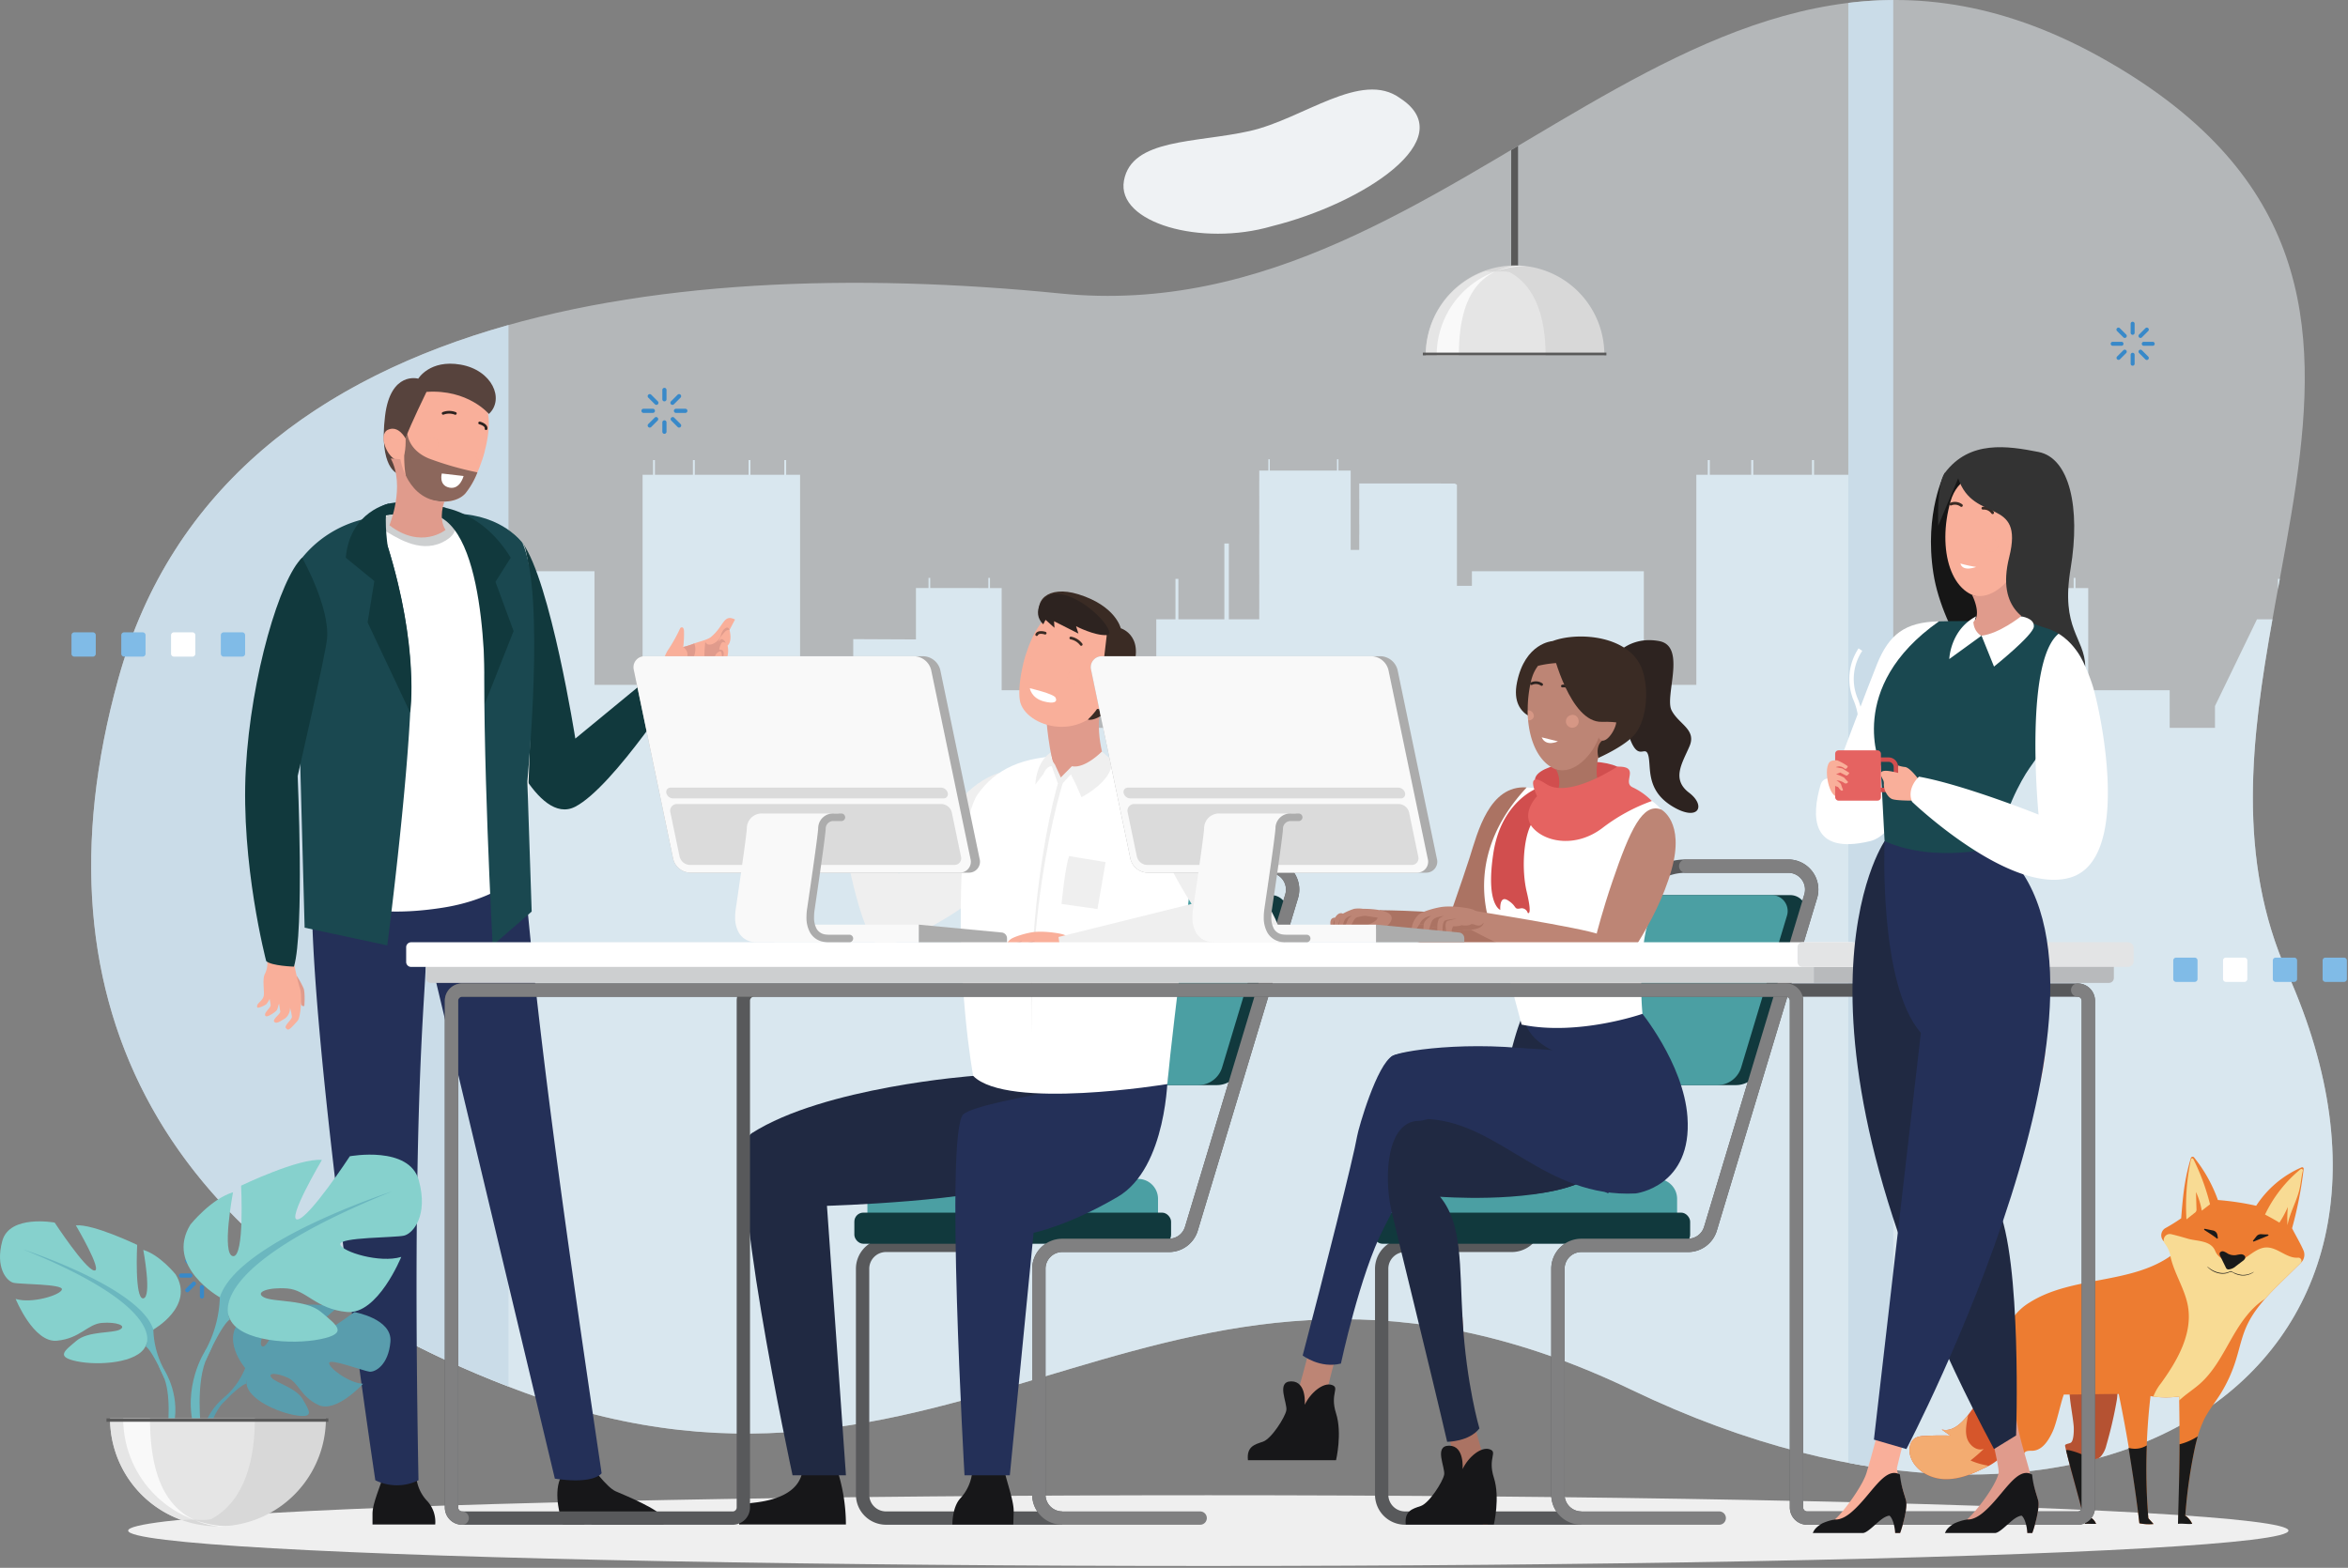 <svg xmlns="http://www.w3.org/2000/svg" xmlns:xlink="http://www.w3.org/1999/xlink" width="801" height="535" viewBox="0 0 801 535"><rect x="0" y="0" width="801" height="535" fill="#808080" stroke="none"/><defs><clipPath id="a"><rect width="146.436" height="97.606" fill="none"/></clipPath><clipPath id="d"><rect width="801" height="535"/></clipPath></defs><g id="c" clip-path="url(#d)"><g transform="translate(-1179.776 567.459)"><g transform="translate(1210.879 -567.459)"><path d="M543.113,1311.326c34-122.773,181.55-145.407,321.416-131.423s219.195-158.384,357.128-79.3,13.06,202.847,61.46,311.309c60.486,135.545-65.958,217.929-223.742,142.136s-227.113,56.363-377.841.881C561.918,1510.9,511.39,1425.876,543.113,1311.326Z" transform="translate(-533.84 -1079.751)" fill="#e8eef2" opacity="0.502"/><g transform="translate(86.816 156.728)"><path d="M1265.135,1267.926h-5.279l-14.327,29.593v7.451h-15.451v-12.833h-27.788v-34.876h-4.35v-3.475h-.618v3.475h-3.607v0h-18.022v-3.473h-.623v3.473h-4.7v17.535l-23.343-.1v10.825h-19.792v-66.916h-5.181v-5.013h-.7v5.013h-12.6v-5.013h-.7v5.013h-20.027v-5.013h-.7v5.013h-14.138v-5.013h-.7v5.013h-3.895v71.683h-17.907v-38.761H992.04v4.973h-5.114v-34.492c-.249-.136-.5-.276-.744-.412h-4.775v-.016H953.621v.016H953.6v5.172h.022v3.556H953.6v5.167h.022v3.568H953.6v5.174h.022v.015l-2.938-.015v-27.05H946.5v-3.866h-.492v3.866H923.094v-3.866h-.5v3.866h-3.091v3.429h-.015v5.168h.015v4.545h-.015v5.167h.015v3.568h-.015v5.174h.015v3.3h-.015v5.17h.015v3.3h-.015v5.172h.015v3.107h-.015v3.284h.015v.361H909.126v-25.873h-1.541v25.873H891.9v-13.8h-.987v13.8h-6.549v29.589H871.233v7.451H857.079v-12.836H831.617v-34.874h-3.983v-3.475h-.569v3.475h-3.3v-.007H807.244v-3.469h-.57v3.469h-4.3v17.54l-21.388-.1v10.825H762.85v-66.916H758.1v-5.013h-.637v5.013H745.92v-5.013h-.644v5.013H726.934v-5.013h-.647v5.013H713.33v-5.013h-.642v5.013h-3.566v71.683H692.713v-38.761H638.984v45.665H612.051v58.472l-4.224,146.459q26.57,16.981,60.878,29.641c150.728,55.482,220.058-76.672,377.842-.881s284.227-6.591,223.74-142.137C1252.787,1349.53,1257.942,1308.311,1265.135,1267.926Z" transform="translate(-607.827 -1213.318)" fill="#d9e7ef"/><path d="M1169.59,1248.1v3.517q.322-1.76.647-3.517Z" transform="translate(-510.417 -1207.287)" fill="#d9e7ef"/></g><path d="M676.2,1174.273c-64.422,18.129-114.933,55.125-133.084,120.663-31.246,112.83,17.309,197.011,133.084,241.588Z" transform="translate(-533.84 -1063.361)" fill="#cadce8"/><path d="M1044.691,1578.935q7.778,1.468,15.327,2.384V1079.758a131.8,131.8,0,0,0-15.327.982Z" transform="translate(-445.258 -1079.75)" fill="#cadce8"/><g transform="translate(454.291 49.758)"><path d="M.011-1.192,2.348-2.6l.005,45.061H0Z" transform="translate(30.128 2.633)" fill="#595959"/><path d="M413.657,436.086a30.458,30.458,0,1,0-60.915-.329v.329Z" transform="translate(-351.74 -364.578)" fill="#d8d8d8"/><path d="M393.609,436.288c0-11.412-2.733-23.034-12.022-28.25-1.544-.867-6.715.072-8.411-.519a30.472,30.472,0,0,0-20.435,28.769Z" transform="translate(-351.74 -364.78)" fill="#e5e5e5"/><path d="M383.609,405.638c-1.239-.155,4.993,0,3.71,0A30.457,30.457,0,0,0,356.863,436.1h7.568c0-15.541,4.146-28.594,19.179-30.458" transform="translate(-352.146 -364.588)" fill="#f9f9f9"/><rect width="62.61" height="0.934" transform="translate(0 70.574)" fill="#595959"/></g></g><ellipse cx="368.486" cy="12.073" rx="368.486" ry="12.073" transform="translate(1223.495 -57.223)" fill="#efefef"/><g transform="translate(1831.185 -172.726)"><g transform="translate(0 53.962)"><path d="M595.389,398.375c-2.193,6.3-6.2,11.785-10.144,17.165-2.384,3.249-5.807,6.9-9.7,5.865l2.968,2.092c-3-.1-6.014-.055-9.014.132a6.859,6.859,0,0,0-2.726.565c-2.121,1.088-2.59,4.022-1.9,6.3,1.4,4.6,6.293,7.491,11.093,7.816s9.5-1.446,13.793-3.617a19,19,0,0,0,11.383-13.2c3.522-10.423,4.619-21.485,5.694-32.435.487-4.974-2.235-9.845-6.335-4.29C597.621,388.675,596.949,393.891,595.389,398.375Z" transform="translate(-564.576 -382.3)" fill="#d6562b"/><path d="M591.531,420.773c-.584.328-1.177.639-1.771.939-4.295,2.171-8.991,3.941-13.793,3.617s-9.689-3.215-11.093-7.816c-.694-2.281-.224-5.215,1.9-6.3a6.859,6.859,0,0,1,2.726-.565c3-.187,6.011-.231,9.014-.132l-2.968-2.092c3.541.939,6.69-1.992,9.025-4.973-.437,2.557-1.1,5.186-.442,7.691.665,2.54,3.331,4.8,5.8,3.911A59.958,59.958,0,0,1,585.392,419a24.421,24.421,0,0,0,6.13,1.774Z" transform="translate(-564.576 -369.316)" fill="#f3ac71"/></g><path d="M615.137,406.013a141.357,141.357,0,0,1-3.615,15.66,8.778,8.778,0,0,1-1.95,3.827c-1.026.976-2.782,1.225-3.665.127-.91,6.222-.763,14.076-.368,20.339a4.171,4.171,0,0,1,2.481,2.439c-1.524.084-2.174-.082-3.7,0-1.864-8.394-4.987-18.143-6.851-26.537-.184-.823,1.357-.72,2.014-1.2.994-.726,1.03-4.474.907-5.749-.408-4.216-1.393-8.364-1.456-12.607a10.244,10.244,0,0,1,.424-3.5,11.661,11.661,0,0,1,3.181-4.293,15.653,15.653,0,0,1,4.016-3.17,4.825,4.825,0,0,1,4.766.082,6.477,6.477,0,0,1,1.98,2.589A20.942,20.942,0,0,1,615.137,406.013Z" transform="translate(-544.389 -323.142)" fill="#b55232"/><path d="M598.815,410.959a24.554,24.554,0,0,1,6.908,2.75,106.236,106.236,0,0,0-.311,19.905,4.171,4.171,0,0,1,2.481,2.439c-1.524.084-2.174-.082-3.7,0-1.761-7.934-4.619-17.231-6.53-25.159A4.62,4.62,0,0,1,598.815,410.959Z" transform="translate(-544.261 -310.789)" fill="#1a1a1a"/><g transform="translate(34.465)"><path d="M586.916,403.619A18.973,18.973,0,0,1,592.6,398.5c14.476-9.053,34.407-6.012,48.247-16.011l-.723-3.751c-3.431-.87-3.438-4.364-1.322-5.541a58.739,58.739,0,0,0,5.344-3.333c.32-4.043.641-8.091,1.317-12.089a68.763,68.763,0,0,1,1.987-8.461.633.633,0,0,1,1.083-.228,50.052,50.052,0,0,1,8.138,14.545,93.607,93.607,0,0,1,13.064,1.958,34.926,34.926,0,0,1,15.489-13.1.513.513,0,0,1,.705.531,133.6,133.6,0,0,1-3.961,20.254c1.281,2.516,2.747,4.94,3.883,7.51a3.758,3.758,0,0,1-.8,4.2l-6.024,5.909c-4.952,4.856-10.023,9.884-12.77,16.253-1.428,3.314-2.172,6.876-3.213,10.331a50.084,50.084,0,0,1-5.442,12.245c-1.85,2.941-4.067,5.657-5.626,8.762a41.053,41.053,0,0,0-2.963,8.838,168.749,168.749,0,0,0-3.42,23.5,1.362,1.362,0,0,1-.111.46,6.754,6.754,0,0,1,2.427,2.854c-1.444.184-3.15-1.964-4.6-1.78.323-14.3.386-27.378.137-41.681a31.325,31.325,0,0,1-9.763-.137,212.243,212.243,0,0,0-.734,41.683c.636.751,1.127,1.227,1.764,1.976a16.243,16.243,0,0,1-4.816-.257c-1.777-15.244-3.943-29.089-7.056-44.115-6.251-.018-12.486.2-18.738.186-1.149,3.11-2.4,9.6-3.79,12.612-1.383,3-3.452,6.34-6.745,6.559-.893.06-1.882-.108-2.607.416a3.26,3.26,0,0,0-.947,2.54c-.347,5.213-.694,13.879-1.039,19.093a6.55,6.55,0,0,1,2.022,2.578q-1.842-.184-3.682-.405c-.56-6.7-1-16.7-1.107-23.429a36.525,36.525,0,0,1,.255-5.988c.305-2.029.93-7.323,1.178-9.358C588.345,428.86,584.076,407.726,586.916,403.619Z" transform="translate(-585.93 -348.866)" fill="#ed7c31"/></g><path d="M621.931,372.722a9.458,9.458,0,0,0-1.935-4.3,2.077,2.077,0,0,1,2.2-3.165c1.922.445,3.828,1,5.718,1.549,3.071.9,7.808.491,9.313,4.183.831,2.045,2.828,3.186,4.966,3.733,4.55,1.165,7.792-4.842,12.487-4.931,3.82-.071,6.953,3.777,10.764,3.488l.031,0a1.074,1.074,0,0,1,.865,1.833q-2.925,2.871-5.852,5.741c-2.14,2.1-4.3,4.23-6.288,6.487-4.845,3.046-8.254,8.07-11.141,13.08-3.207,5.567-6.141,11.477-10.925,15.764-2.3,2.058-4.989,3.711-7.2,5.827-.008-.458-.013-.917-.021-1.375a34,34,0,0,1-8.795.04,17.006,17.006,0,0,1,2.64-4.592c5.586-7.723,10.8-16.866,9.163-26.256C626.88,383.865,623.171,378.639,621.931,372.722Z" transform="translate(-532.931 -338.835)" fill="#f8db94"/><path d="M627.273,411.021a168.757,168.757,0,0,0-3.42,23.5,1.364,1.364,0,0,1-.111.46,6.754,6.754,0,0,1,2.427,2.854c-1.444.184-3.4-.182-4.844,0,.2-8.858.549-18.309.537-27.15a20.778,20.778,0,0,0,6.2-2.7C627.779,408.989,627.519,410.006,627.273,411.021Z" transform="translate(-529.733 -312.57)" fill="#1a1a1a"/><path d="M590.109,413.522a6.717,6.717,0,0,0-.2,1.353c-.347,5.213-.694,13.879-1.039,19.093a8.059,8.059,0,0,1,2.2,2.905c-1.228-.123-2.568.148-3.793,0-.56-6.7-1.064-17.437-1.168-24.161-.016-1.054-.026-2.111.011-3.163A14.029,14.029,0,0,0,590.109,413.522Z" transform="translate(-551.365 -311.609)" fill="#1a1a1a"/><path d="M614.651,410.874a7.87,7.87,0,0,0,2.447-.978,205.446,205.446,0,0,0,.529,24.847c.636.751,1.127,1.227,1.764,1.976a16.245,16.245,0,0,1-4.816-.257c-1.056-9.048-2.248-16.729-3.694-25.717A8.074,8.074,0,0,0,614.651,410.874Z" transform="translate(-536.146 -311.395)" fill="#1a1a1a"/><g transform="translate(94.355 0.53)"><path d="M637.375,369.868a12.743,12.743,0,0,0-1.6.274,4.565,4.565,0,0,1-2.874-.513,5.881,5.881,0,0,0-1.441-.738,1.087,1.087,0,0,0-1.325.625,1.508,1.508,0,0,0,.223.985l1.888,3.872a1.3,1.3,0,0,0,.344.492,1.013,1.013,0,0,0,.592.169,4.341,4.341,0,0,0,2.553-1.152l2.253-1.7a2.584,2.584,0,0,0,.757-.757C639.27,370.48,638.211,369.85,637.375,369.868Z" transform="translate(-618.695 -337.121)" fill="#1a1a1a"/><path d="M640.018,365.245c.742.055,1.488.086,2.232.09a.218.218,0,0,1,.074.42c-1.633.673-3.2,1.3-4.839,1.974a.217.217,0,0,1-.258-.331l1.143-1.445A1.916,1.916,0,0,1,640.018,365.245Z" transform="translate(-614.354 -339.343)" fill="#1a1a1a"/><path d="M631.38,366.224c.055.323.1.654.152.967a.214.214,0,0,1-.344.211c-1.182-.954-2.9-2.017-4.246-2.905a.217.217,0,0,1,.165-.392l2.784.567A1.9,1.9,0,0,1,631.38,366.224Z" transform="translate(-620.7 -340.043)" fill="#1a1a1a"/><path d="M651.822,351.552a.507.507,0,0,1,.812.512c-.52,2-.654,4.117-1.112,6.146-.964,4.263-3.349,8.122-4.125,12.421a39.727,39.727,0,0,1,.121-6.246,35.54,35.54,0,0,1-2.884,5.381q-2.411-1.453-4.91-2.753A45.016,45.016,0,0,1,651.822,351.552Z" transform="translate(-612.792 -347.816)" fill="#f8db94"/><path d="M625.5,349.421a75.246,75.246,0,0,1,5.7,15.468q-1.409,1.085-2.816,2.171a25.186,25.186,0,0,0-1.972-6.374l.169,5.725a1.4,1.4,0,0,1-.7,1.472l-2.713,2.15a75.356,75.356,0,0,1,1.545-20.515A.42.42,0,0,1,625.5,349.421Z" transform="translate(-623.037 -349.195)" fill="#f8db94"/><path d="M627.618,372.119c1.916,1.746,5.124,2.92,7.554,1.6a.621.621,0,0,1,.594-.01,9.151,9.151,0,0,0,3.6,1.21,6.871,6.871,0,0,0,3.886-1.005.038.038,0,0,1,.039.066,6.218,6.218,0,0,1-4.206,1.114,8.048,8.048,0,0,1-2.336-.684,4.113,4.113,0,0,0-1.24-.56c-.3-.016-.592.216-.884.328-2.4.923-5.386-.176-7.066-2A.039.039,0,0,1,627.618,372.119Z" transform="translate(-620.265 -335.126)" fill="#1a1a1a"/></g></g><g transform="translate(1648.307 -271.897)"><path d="M599.37,297.717,565.176,411.149a7.988,7.988,0,0,1-7.649,5.683h-36.4a7.988,7.988,0,0,0-7.988,7.989V501.9a7.988,7.988,0,0,0,7.988,7.989H461a7.988,7.988,0,0,1-7.988-7.989V424.821A7.988,7.988,0,0,1,461,416.832h36.4a7.988,7.988,0,0,0,7.649-5.683l33.142-109.943a19.376,19.376,0,0,1,18.553-13.785h34.985A7.989,7.989,0,0,1,599.37,297.717Z" transform="translate(-450.198 -287.421)" fill="none" stroke="#58595b" stroke-linecap="round" stroke-miterlimit="10" stroke-width="4.545"/><path d="M501.124,358.387h46.5a8.511,8.511,0,0,0,8.16-6.072L571.4,300.537a5.438,5.438,0,0,0-5.187-6.99H519.691a8.541,8.541,0,0,0-8.162,6.073L495.937,351.4A5.423,5.423,0,0,0,501.124,358.387Z" transform="translate(-423.984 -283.66)" fill="#11393d"/><path d="M501.122,358.387h40.169a8.51,8.51,0,0,0,8.16-6.072l15.625-51.778a5.438,5.438,0,0,0-5.187-6.99H519.72a8.579,8.579,0,0,0-8.193,6.073L495.933,351.4A5.425,5.425,0,0,0,501.122,358.387Z" transform="translate(-423.986 -283.66)" fill="#4b9fa3"/><path d="M6.817,0H92.331a6.817,6.817,0,0,1,6.817,6.817v11.37a0,0,0,0,1,0,0H0a0,0,0,0,1,0,0V6.817A6.817,6.817,0,0,1,6.817,0Z" transform="translate(4.45 106.726)" fill="#4b9fa3"/><rect width="108.047" height="10.618" rx="3.059" transform="translate(0 118.239)" fill="#11393d"/><path d="M533.861,287.421h34.985a7.989,7.989,0,0,1,7.649,10.3L542.3,411.149a7.988,7.988,0,0,1-7.648,5.683h-36.4a7.988,7.988,0,0,0-7.988,7.989V501.9a7.988,7.988,0,0,0,7.988,7.989h47.04" transform="translate(-427.322 -287.421)" fill="none" stroke="#808081" stroke-linecap="round" stroke-miterlimit="10" stroke-width="4.545"/></g><g transform="translate(1605.452 -350.254)"><path d="M513.474,267.048c-7.839-3.688-27.723-1.2-28.062,4.443s9.242,15.848,18.784,11.337S519.86,270.053,513.474,267.048Z" transform="translate(-387.453 -222.642)" fill="#d14e4e"/><path d="M502.8,244.125s5.008-5.93,14.366-4.151,1.737,18.763,4.163,23.582,8.62,6.532,6.117,12.331-6.194,11.2-.132,15.815,3.055,10.147-5.985,4.48-6.8-13.575-7.984-17.4-3.822,3.822-7.248-8.83A108.589,108.589,0,0,1,502.8,244.125Z" transform="translate(-376.775 -238.4)" fill="#2d2320"/><path d="M481.468,325.046c5.073-13.1,9.9-28.343,9.9-28.343l3.675-25.908c-12.763-.878-16.716,15.271-19.484,24-2.314,7.3-8.477,24.728-10.436,30.251Z" transform="translate(-399.903 -219.293)" fill="#ab7363"/><path d="M451.576,410.758a7.665,7.665,0,0,1-.374-1.869c1.033-4.322,3.446-14.366,7.266-26.13H448.14c-2.6,10.746-5.181,20.714-7.328,27.79-1.39,4.582-8.149,13.7-10.783,15.825a.178.178,0,0,1-.068.027,9.634,9.634,0,0,0-3.5,1.854,7.66,7.66,0,0,0-1.252,1.391h14.382a19.7,19.7,0,0,0,2.8-3.641c2.263-3.627,6.627-2.808,6.627-2.808,1.349,1.178,1.566,6.55,1.6,7.813H452.3c.589-1.511,2.645-8.439,2.024-11.032C453.808,417.894,452.251,413.068,451.576,410.758Z" transform="translate(-424.413 -150.528)" fill="#bd8575"/><path d="M485.011,433.3c-3.205-12.4-5.839-15.623-7.844-49.624-.019-.31-.032-.61-.048-.918H462.344c5.957,22.86,12.384,48.176,11.9,50.332-1.038,4.674-8.147,13.7-10.781,15.825a.2.2,0,0,1-.069.027,9.634,9.634,0,0,0-3.5,1.855,7.654,7.654,0,0,0-1.252,1.391h14.382a19.638,19.638,0,0,0,2.8-3.641c2.264-3.627,6.627-2.808,6.627-2.808,1.349,1.178,1.566,6.549,1.6,7.813h1.691c.589-1.511,2.647-8.44,2.026-11.032C487.245,440.436,485.613,435.63,485.011,433.3Z" transform="translate(-403.885 -150.528)" fill="#ab7363"/><path d="M510.581,375.419s6.79,1.2,9.2,1.018c26.09-1.971,22.17-15.515,19.892-24.213-6.073-23.343-11.689-34.352-11.689-34.352a48.121,48.121,0,0,1-11.419,1.8,161.624,161.624,0,0,1-18.693-.174c-1.771-.11-3.368-.221-4.729-.331-2.8-.223-4.555-.412-4.555-.412-3.352,6.483-6.516,21.271-9,35.63-.128.744-.253,1.486-.379,2.214-1.835,10.849-8.607,23.177-2.536,23.824C498.456,382.748,510.581,375.419,510.581,375.419Z" transform="translate(-394.331 -190.367)" fill="#202942"/><path d="M535.216,328.587c-25.03-5.01-64.044-2.208-68.2,0-5.4,2.87-11.672,24.705-12.123,27.409-1.167,7-11.4,47.545-18.582,74.858,0,0,5.93,4.547,13.047,2.752,0,0,6.524-30.629,14.624-46.25,7.615-14.69,10.828-21.853,12.708-33.209,24.883,1.456,63.872,21.422,63.872,21.422C548.372,350.858,535.216,328.587,535.216,328.587Z" transform="translate(-417.591 -185.509)" fill="#243058"/><path d="M474.547,453.577s7.452,0,11.009-4.564c0,0-4.427-14.887-5.736-37.086-1.1-18.582,0-32.611-7.687-41.97,0,0,29.052,2.242,46.076-4.132l-11.293-27.757c-25.031-5.01-35.311,5.873-42.077,5.991-10.859.189-11.845,18.651-9.437,30.052C456.362,378.656,469.35,431.036,474.547,453.577Z" transform="translate(-406.538 -178.777)" fill="#202942"/><path d="M512.937,332.719c-25.03-5.011-52.916-1.482-57.067.726-5.4,2.87,6.222,22.226,12.021,21.568,24.883,1.457,39.9,27,70.878,25.4,0,0,19.36-2.287,17.66-26.08-1.319-18.451-16.334-36.46-16.334-36.46l-39.388.88C500.285,328.5,512.937,332.719,512.937,332.719Z" transform="translate(-406.441 -190.367)" fill="#243058"/><path d="M489.193,270.782a197.148,197.148,0,0,0,20.937.792c7.05-.215,18.609-.951,24.915,6.719,7.823,9.513,1.081,26.25-4.371,38.8-2.034,4.679-3.031,19.855-1.979,30.942,0,0-21.947,7.671-41.24,3.675l-6.624-24.849S462.417,299.521,489.193,270.782Z" transform="translate(-394.051 -219.28)" fill="#fff"/><g transform="translate(91.467 0)"><path d="M493.839,239.847s-9.311.547-12.077,14.032,10.68,13.267,10.68,13.267l8.168-23.409Z" transform="translate(-481.386 -238.273)" fill="#3a2b24"/><path d="M498.508,283.211c-8.42.7-13.543-7.171-14.492-17.449-.1-1.118-.142-2.272-.137-3.444a42.347,42.347,0,0,1,1.141-9.953c3.69-15.777,26.151-9.456,26.151-9.456C528.772,250.815,513.158,282,498.508,283.211Z" transform="translate(-479.857 -237.162)" fill="#bd8575"/><path d="M496.162,256.839a2.178,2.178,0,1,1-2.361-1.353A1.947,1.947,0,0,1,496.162,256.839Z" transform="translate(-474.903 -228.691)" fill="#f9af9a" opacity="0.43" style="mix-blend-mode:multiply;isolation:isolate"/><path d="M485.954,256.73a1.8,1.8,0,0,1-1.938,1.172c-.1-1.118-.142-2.272-.137-3.444a2.461,2.461,0,0,1,.463.071A1.953,1.953,0,0,1,485.954,256.73Z" transform="translate(-479.857 -229.302)" fill="#f9af9a" opacity="0.43" style="mix-blend-mode:multiply;isolation:isolate"/><g transform="translate(15.391 16.424)"><path d="M494.6,251.314a.458.458,0,0,1-.37-.192,3.052,3.052,0,0,0-2.782-1.133.46.46,0,0,1-.14-.909,3.952,3.952,0,0,1,3.672,1.507.462.462,0,0,1-.108.642A.456.456,0,0,1,494.6,251.314Z" transform="translate(-490.922 -249.048)" fill="#2d2320"/></g><g transform="translate(4.841 15.29)"><path d="M488.315,249.886a.457.457,0,0,1-.27-.092,3.027,3.027,0,0,0-3-.231.46.46,0,0,1-.41-.823,3.957,3.957,0,0,1,3.957.318.46.46,0,0,1-.281.828Z" transform="translate(-484.385 -248.345)" fill="#2d2320"/></g><path d="M504.652,260.188c-1.47,4.652-7.582,12.883-14.581,10.961a9,9,0,0,1-.558,9.592s2.274,5.807,17.638-2.778c0,0-4.153-.342-3.021-8.867a18.263,18.263,0,0,1,3.021-8.185A1.5,1.5,0,0,1,504.652,260.188Z" transform="translate(-476.397 -225.784)" fill="#ab7363"/><path d="M519.559,271.788c-3.154,4.313-12.755,8.485-12.755,8.485-1.109-4.269,1.248-5.852,1.248-5.852,2.463.219,5.691-5.778,4.635-7.666-1.3-2.35-3.11-1.509-4.314-.5a11.447,11.447,0,0,1-4.364-8.06c-.157-1.842,3.039-7.066-3.078-9.324-6.117-2.274-14.737.008-14.737.008s-2.222-5.707,4.9-8.431c8.643-3.305,26.708-2.051,30.748,10.063C524.023,257.081,523.294,266.681,519.559,271.788Z" transform="translate(-478.637 -238.872)" fill="#3a2b24"/><path d="M489.218,242.491s5.83,23.992,16.637,23.724,10.551,3.175,10.551,3.175S511.853,236.495,489.218,242.491Z" transform="translate(-476.578 -237.099)" fill="#3a2b24"/><path d="M486.83,260.188l5.547,1.369S488.342,263.564,486.83,260.188Z" transform="translate(-478.044 -225.784)" fill="#fff"/></g><path d="M498.457,317.923l6.43,14.14s13.882-17.258,19.1-35.887c4.613-16.466-3.557-20.606-3.557-20.606-6.238-2.289-10.486,6.606-16.621,24.6C500.434,310.068,498.457,317.923,498.457,317.923Z" transform="translate(-379.438 -216.557)" fill="#bd8575"/><path d="M452.551,296.729s24.792.186,35.417,2.962,10.822,12.115,2.915,14.242-36.718-11.246-36.718-11.246Z" transform="translate(-407.624 -203.349)" fill="#ab7363"/><path d="M522.952,318.889s.244-11.493-5.355-13.777-44.873-8.44-44.873-8.44l-3.69,4.246S507.594,323.15,522.952,318.889Z" transform="translate(-397.503 -203.383)" fill="#bd8575"/><path d="M483.885,301.422c-.268,2.768-5.93,2.5-5.93,2.5s-3.21.523-4.9.586c0,0,.158,2.056-.759,2.182-.933.126-1.328-3.289-1.328-3.289s-1.677,3.559-2.356,3.289-.538-3.827-.538-3.827-1.977,0-2.1.538a12.946,12.946,0,0,1-.822,2.056c-.412.838-.9,1.517-1.3,1.249-.791-.537-.4-4.761-.4-4.761a7.228,7.228,0,0,0-1.438.128c-.4.142-1.328,3.162-2.642,1.328a7.149,7.149,0,0,1,2.642-4.887c1.2-.9,5.788-2.294,8.428-2.5,3.859-.286,9.016.554,9.979,1.059C481.387,297.6,484.155,298.654,483.885,301.422Z" transform="translate(-403.435 -203.823)" fill="#bd8575"/><path d="M466.974,301.794s-.41-2.158.668-2.545a21.287,21.287,0,0,1,3.055-.684,15.162,15.162,0,0,0-3.8.5c-1.438.487-.928,4.611-.928,4.611Z" transform="translate(-399.439 -202.222)" fill="#ab7363"/><path d="M468.246,297.961a4.2,4.2,0,0,0-1.833.981,7.624,7.624,0,0,0-.538,2.689s-1.977,0-2.1.537a12.942,12.942,0,0,1-.822,2.056,11.93,11.93,0,0,1,1.154-4.6C465.005,298.184,467.788,297.977,468.246,297.961Z" transform="translate(-401.239 -202.592)" fill="#ab7363"/><path d="M464.962,297.952s-2.245,1.375-2.515,2.766a7.228,7.228,0,0,0-1.438.128A4.573,4.573,0,0,1,464.962,297.952Z" transform="translate(-402.43 -202.598)" fill="#ab7363"/><path d="M478.7,299.343c-.268,2.768-5.93,2.5-5.93,2.5s-3.21.523-4.9.586c-.237-.791.286-1.139.349-1.788,0,0,2.387.048,2.847-.394,0,0,2.229.394,3.225-.253S477.123,301.653,478.7,299.343Z" transform="translate(-398.255 -201.744)" fill="#ab7363"/><path d="M442.544,299.788v2.271h15.948l2.076-3.72s-7.315-2.174-13.806-.231c0,0-2.734.968-3.162,1.572A.8.8,0,0,0,442.544,299.788Z" transform="translate(-413.768 -202.998)" fill="#ab7363"/><path d="M462.65,301.045A5.031,5.031,0,0,1,458,303.372a19.471,19.471,0,0,0-4.634.016s-.608-.894.912-1.251,3.949-1.632,4.025-2.634l-4.253-.637a11.8,11.8,0,0,0-3.039.637c-.912.455-1.14,2.051-2.2,2.983s-1.67.549-1.67.549a13.646,13.646,0,0,1,1.283-3.338,8.194,8.194,0,0,1,1.072-.831,3.367,3.367,0,0,0-2.355,1.272,12.028,12.028,0,0,0-.836,2.348c-.174.407-.834,1.146-1.519.9,0,0,.607-2.792.836-3.885a30.036,30.036,0,0,1-1.291,3.531c-.518.536-.912-.079-.684-2.9a5.449,5.449,0,0,0-.531,2.348s-.836.554-.912-.349-.228-2.634,1.595-2.634c0,0,1.064-2.093,2.658-1.365a20.788,20.788,0,0,1,3.8-1.64,10.2,10.2,0,0,1,3.039,0S465.605,296.241,462.65,301.045Z" transform="translate(-414.005 -203.565)" fill="#bd8575"/><path d="M491.839,270.961s-12.211,4.456-14.912,22.07,2.356,19.429,2.356,19.429-.424-5.2,2.662-3.22,1.9,3.112,4.075,2.742a2.125,2.125,0,0,1,2.611,1.49s1.724,1.456-.345-7.219-.959-22.914,3.922-25.777S491.839,270.961,491.839,270.961Z" transform="translate(-393.145 -219.17)" fill="#d14e4e"/><path d="M514.352,266.387s-16.495,11.07-24.227,5.93-3.1,4.151-3.1,4.151-5.83,5.931-1.377,10.873,14.734,6.721,23.63,0a62.1,62.1,0,0,1,16.893-9.229,22.757,22.757,0,0,0-6.546-4.663C515.8,271.724,522.588,266.188,514.352,266.387Z" transform="translate(-388.331 -221.981)" fill="#e56361"/><path d="M488.175,436.853s2.18-9.208,0-15.991,1.454-8.724-1.454-9.692-7.3,2.665-9.221,6.784c0,0,.741-8-4.59-8s-1.212,7.511-1.7,9.934-5.087,9.692-8,10.662-5.573,1.7-5.089,6.3Z" transform="translate(-404.234 -133.828)" fill="#171719"/><path d="M454.818,423.254s2.181-9.208,0-15.993,1.454-8.722-1.454-9.692-7.3,2.666-9.221,6.785c0,0,.741-8-4.59-8s-1.212,7.511-1.7,9.934-5.089,9.692-8,10.662-5.573,1.695-5.089,6.3Z" transform="translate(-424.715 -142.178)" fill="#171719"/></g><g transform="translate(1263.396 -443.354)"><path d="M264.939,212.449s-10.833-3.236-19.268-1.522-5.931,12.257-5.931,12.257l18.845-.629,9.526.629Z" transform="translate(-196.444 -163.237)" fill="#11393d"/><path d="M274.151,219.032c9.616,13.257,18.051,66.854,18.051,66.854L322,261.352l7.018,4.03S305.38,302.265,292.2,309.118s-25.3-26.084-25.3-26.084Z" transform="translate(-179.556 -157.954)" fill="#11393d"/><path d="M239.707,433.99V430.3c0-4.256,3.974-11.982,3.974-14.82s10.98,2.3,10.98,2.3a13.682,13.682,0,0,0,3.777,8.259,10.515,10.515,0,0,1,2.666,7.951Z" transform="translate(-196.251 -37.865)" fill="#171719"/><path d="M290.678,434.379l-1.9-.888-.888.888h-7.248c-.72-2.085-3.175-10.013-.96-15.51,2.57-6.377,10.515-4.674,10.515-4.674s5.392,7.521,8.514,8.869,15.041,6.172,16.461,9.293c.424.933-.3,1.564-.09,2.022Z" transform="translate(-172.263 -38.254)" fill="#171719"/><path d="M298.192,279.387c4.116,59.666,15.352,137.868,27.544,220.125,0,0-2.39,3.888-15.951,1.854L268.025,326.7a1.2,1.2,0,0,0-2.323.379c-.481,13.164-4.7,53.434-2.435,174.843a16.684,16.684,0,0,1-14.728,0s-26.924-179.568-20.724-213.949Z" transform="translate(-204.121 -120.897)" fill="#243058"/><path d="M304.719,261.2c0,1.059-.016,2.134-.016,3.225-.031,2.816-.063,5.694-.126,8.588,0,1.075-.032,2.166-.065,3.242-.047,3.131-.126,6.278-.219,9.393-.032,1.107-.065,2.214-.1,3.305-.079,2.894-.174,5.772-.286,8.556-.031,1.107-.079,2.214-.11,3.289-.128,3.1-.253,6.088-.365,8.921-.047,1.122-.1,2.229-.158,3.3-.094,2.4-.2,4.682-.3,6.785-.063,1.17-.111,2.293-.174,3.354-.11,2.308-.221,4.348-.3,6.041-.079,1.454-.158,2.657-.2,3.589-.079,1.47-.128,2.261-.128,2.261s-8.619,9.267-27.612,12.273c-33.417,5.3-44.835-6.706-44.835-6.706s-.174-1.772-.444-4.871c-.11-1.028-.2-2.2-.331-3.51-.207-2.356-.458-5.124-.744-8.209-.1-1.075-.189-2.2-.284-3.352-.253-2.689-.507-5.583-.76-8.6-.094-1.076-.189-2.184-.284-3.291-.253-2.941-.507-5.993-.775-9.093-.1-1.091-.174-2.182-.27-3.289-.2-2.531-.41-5.108-.631-7.67-.079-1.091-.16-2.184-.253-3.275-1.835-23.295-3.289-46.036-2.435-50.195,1.486-7.211,11.308-16.4,25.3-20.307a51.657,51.657,0,0,1,11.435-1.835c5.455-.252,10.6-.3,15.309-.047,12.082.633,21.445,3.18,26.442,9.063a6.912,6.912,0,0,1,.554.647,8.026,8.026,0,0,1,1.123,2.737,35.714,35.714,0,0,1,.775,4.174c.142.981.253,2.042.363,3.18.237,2.293.412,4.9.538,7.734.048,1.028.1,2.1.127,3.194.079,2.293.142,4.7.174,7.211.016,1.06.032,2.119.047,3.21C304.719,256.487,304.719,258.829,304.719,261.2Z" transform="translate(-206.96 -161.714)" fill="#fff"/><g transform="translate(142.442 86.79)"><path d="M307.057,238.365a55.472,55.472,0,0,1-3.853,7.011c-1.582,2.126-4.424,8.559,1.012,11.437s16.577-4.79,16.577-4.79a8.019,8.019,0,0,0,2.39-7.655c1.74-1.556.66-5.328.66-5.328l1.877-3.569c-4.025-1.988-3.67,2.237-8.254,6.007-1.109.912-4.164,1.58-5.633,2.164l0,0a30.135,30.135,0,0,1-3.774,1.219.015.015,0,0,0,0-.013,36.884,36.884,0,0,0,.248-5.549C308.126,237.452,307.057,238.365,307.057,238.365Z" transform="translate(-301.037 -234.963)" fill="#f9af9a"/><path d="M315.809,248.212s.328-3.052-.633-3.154a2.963,2.963,0,0,0-1.619,1.48c-.37,1.02-.05,2.681-2.329,4.353s-1.052-9.069-1.052-9.069c.976,2.379,4.755-.09,5.226-1.942s1.249-2.552,1.99-2.85,1.043.775,1.043.775a1.694,1.694,0,0,0-1.159.25c-.529.365-2.371,2.492-2.45,3.468s.292-.947,1.175-.55a2.161,2.161,0,0,1,1.127,1.286s-.888-.72-1.446.031a6.036,6.036,0,0,0-.76,2.242S317.643,244.006,315.809,248.212Z" transform="translate(-295.628 -233.726)" fill="#e09b8c"/><path d="M305.386,241.558s2.573,1.766.86,4.245-.036,3.874-.036,3.874,4.6-5.252,2.954-9.334l0,0A30.134,30.134,0,0,1,305.386,241.558Z" transform="translate(-298.366 -231.662)" fill="#e09b8c"/></g><path d="M244.82,213.353s-7.053,2.127-2.524,4.763,12.436,8.276,20.343,4.666S270.491,210.962,244.82,213.353Z" transform="translate(-195.592 -161.704)" fill="#cdcfd0"/><path d="M257.513,212.908s10.565,1.535,9.547,40.067,2.705,107.244,2.705,107.244l13.312-11.542L281.6,304.237s6.251-64.378-1.69-81.451C279.913,222.786,273.1,213.382,257.513,212.908Z" transform="translate(-185.318 -161.714)" fill="#1a4850"/><path d="M253.244,211.39s14.826.331,25.3,17.463l-5.2,8.236,6.188,16.8-9.855,24.9s1.948-57.671-16.437-64.314Z" transform="translate(-187.939 -162.646)" fill="#11393d"/><g transform="translate(47.22 0)"><path d="M275.466,208.454c-.286,1.107-.6,2.182-.981,3.257a37.2,37.2,0,0,1-1.517,3.985,26.721,26.721,0,0,1-4.112,7.181c-3.7,4.143-13,3.764-19.168-1.677-4.08-3.606-6.769-9.393-5.6-17.554,2.942-20.5,15.911-22.015,29.67-13C277.711,193.239,277.427,201.02,275.466,208.454Z" transform="translate(-240.949 -178.608)" fill="#f9af9a"/><path d="M277.946,198.346s-7.09-8.514-21.285-7.534c0,0-5.305,10.861-7.166,15.859,0,0-5.394.712-2.723,11.989,0,0-6.4-1.906-4.24-19.66,1.872-15.389,11.322-12.705,11.322-12.705s3.94-6.6,14.414-4.792C279.086,183.37,283.371,193.278,277.946,198.346Z" transform="translate(-242.009 -181.189)" fill="#57433d"/><path d="M271.373,209.221a26.721,26.721,0,0,1-4.112,7.181c-3.7,4.143-13,3.764-19.168-1.677-1.645-4.49-2.119-10.247-1.265-17.111l.665-1.675s.189,5.567,7.307,8.54A108.867,108.867,0,0,0,271.373,209.221Z" transform="translate(-239.354 -172.133)" fill="#57433d" opacity="0.67"/><path d="M251.4,197.623a2.2,2.2,0,1,0,2.715-.392A1.963,1.963,0,0,0,251.4,197.623Z" transform="translate(-236.412 -171.558)" fill="#f9af9a" opacity="0.43" style="mix-blend-mode:multiply;isolation:isolate"/><path d="M261.522,201.4a1.914,1.914,0,0,0,2.1,1.6c.36-1.068.686-2.156.976-3.255a2.592,2.592,0,0,0-1.023-.16A1.959,1.959,0,0,0,261.522,201.4Z" transform="translate(-230.077 -169.892)" fill="#f9af9a" opacity="0.43" style="mix-blend-mode:multiply;isolation:isolate"/><g transform="translate(19.877 16.09)"><path d="M254.706,192.469a.457.457,0,0,1-.305-.247.464.464,0,0,1,.215-.62,6.192,6.192,0,0,1,4.551.021.464.464,0,0,1-.353.857,5.336,5.336,0,0,0-3.794-.044A.461.461,0,0,1,254.706,192.469Z" transform="translate(-254.354 -191.158)" fill="#2d2320"/></g><g transform="translate(32.332 19.774)"><path d="M264.6,196.3a.464.464,0,0,1-.345-.526c.126-.751-1.319-1.294-1.835-1.425a.463.463,0,0,1,.226-.9h0c1.048.263,2.757,1.083,2.523,2.477a.464.464,0,0,1-.534.381Z" transform="translate(-262.071 -193.44)" fill="#2d2320"/></g><path d="M249.525,198.23s-2.4-4.593-5.981-2.931-.082,9.9,3.26,10.383S249.525,198.23,249.525,198.23Z" transform="translate(-242.039 -172.748)" fill="#f9af9a"/><path d="M261.852,205.267l-7.434-.862s-1.149,4.025,2.548,4.816S261.852,205.267,261.852,205.267Z" transform="translate(-234.541 -166.934)" fill="#fff"/></g><path d="M262.05,215.962s-2.243,5.517.37,9.661c0,0-8.293,6.766-19.137-1.6,0,0,5.542-13.372.444-22.8,0,0,1.269.063,3.276.284C247,201.507,249.343,215.962,262.05,215.962Z" transform="translate(-194.055 -168.888)" fill="#e09b8c"/><path d="M250.861,213.558s12.453,31.1,11.345,61.935-8.03,84.327-8.03,84.327l-28.2-6.044-1.617-60.123V228.5A38.611,38.611,0,0,1,250.861,213.558Z" transform="translate(-205.675 -161.315)" fill="#1a4850"/><g transform="translate(4.081 203.68)"><path d="M223.8,310.578a28.8,28.8,0,0,1,2.4,4.364c.562,1.7.237,5.873.237,5.873s-.158.392-.742.013c-.907-.587-.094-2.829-1.5-3.5S223.8,310.578,223.8,310.578Z" transform="translate(-210.312 -305.426)" fill="#e09b8c"/><path d="M218.776,307.581s7.515-.905,9.192,1.183c0,0,1.283,6.154,1.969,8.13.752,2.169.345,9.737-.812,11.056-3.067,3.493-3.228,3.288-3.967,2.494s1.85-2.71,2.043-3.807a16.084,16.084,0,0,0-.655-3.1,4.4,4.4,0,0,1-1.7,3.6c-1.469.873-2.7,1.79-3.46,1.322-1.37-.847,2.093-2.823,1.837-3.783-.094-.345-.4-2.561-.4-2.561-.366.638-.4,1.762-.855,2.287-.587.671-3.291,2.536-3.786,1.872-.771-1.03,1.732-2.628,1.75-3.635.006-.4-.349-2.142-.349-2.142a7.87,7.87,0,0,1-1.13,1.782c-.529.441-2.95,1.59-3.1,1.038-.389-1.444,2.014-2.042,2.258-4.108.2-1.716-.594-5.693.434-7.41A7.75,7.75,0,0,0,218.776,307.581Z" transform="translate(-215.311 -307.386)" fill="#f9af9a"/></g><path d="M232.232,222.21s9.439,16.664,8.506,27.606c-.439,5.16-10.034,46.9-10.034,46.9s2.345,52.992-1.262,65.039c0,0-7.713-.239-9.471-1.895,0,0-8.738-33.195-6.947-65.67C214.777,262.421,224.764,229.231,232.232,222.21Z" transform="translate(-212.782 -156.002)" fill="#11393d"/><path d="M248.949,210.737s-13.444,2.5-14.894,18.517l9.753,7.971-2.306,14.1,14.536,30.8s3.189-21.994-7.692-56.83C248.345,225.3,246.568,212.893,248.949,210.737Z" transform="translate(-199.721 -163.047)" fill="#11393d"/></g><g transform="translate(1471.23 -271.897)"><path d="M489.656,297.717,455.462,411.149a7.988,7.988,0,0,1-7.649,5.683h-36.4a7.988,7.988,0,0,0-7.988,7.989V501.9a7.988,7.988,0,0,0,7.988,7.989H351.283a7.989,7.989,0,0,1-7.989-7.989V424.821a7.989,7.989,0,0,1,7.989-7.989h36.4a7.988,7.988,0,0,0,7.649-5.683L428.47,301.206a19.376,19.376,0,0,1,18.553-13.785h34.985A7.99,7.99,0,0,1,489.656,297.717Z" transform="translate(-340.484 -287.421)" fill="none" stroke="#58595b" stroke-linecap="round" stroke-miterlimit="10" stroke-width="4.545"/><path d="M391.41,358.387h46.5a8.51,8.51,0,0,0,8.16-6.072l15.625-51.778a5.438,5.438,0,0,0-5.187-6.99H409.977a8.54,8.54,0,0,0-8.162,6.073L386.223,351.4A5.423,5.423,0,0,0,391.41,358.387Z" transform="translate(-314.27 -283.66)" fill="#11393d"/><path d="M391.407,358.387h40.17a8.511,8.511,0,0,0,8.16-6.072l15.625-51.778a5.438,5.438,0,0,0-5.187-6.99H410.006a8.579,8.579,0,0,0-8.193,6.073L386.219,351.4A5.425,5.425,0,0,0,391.407,358.387Z" transform="translate(-314.271 -283.66)" fill="#4b9fa3"/><path d="M6.817,0H92.331a6.817,6.817,0,0,1,6.817,6.817v11.37a0,0,0,0,1,0,0H0a0,0,0,0,1,0,0V6.817A6.817,6.817,0,0,1,6.817,0Z" transform="translate(4.45 106.726)" fill="#4b9fa3"/><rect width="108.047" height="10.618" rx="3.059" transform="translate(0 118.239)" fill="#11393d"/><path d="M424.147,287.421h34.985a7.99,7.99,0,0,1,7.649,10.3L432.586,411.149a7.988,7.988,0,0,1-7.649,5.683h-36.4a7.988,7.988,0,0,0-7.988,7.989V501.9a7.988,7.988,0,0,0,7.988,7.989h47.04" transform="translate(-317.608 -287.421)" fill="none" stroke="#808081" stroke-linecap="round" stroke-miterlimit="10" stroke-width="4.545"/></g><g transform="translate(1431.935 -365.611)"><path d="M394.391,271.122c-12.6,3.948-19.666,17.365-34.426,34.542a374.108,374.108,0,0,1-16.884-43.618l-6.838,1.606s8.7,66.48,17.66,66.4,38.339-17.023,42.336-27.565S394.391,271.122,394.391,271.122Z" transform="translate(-305.518 -209.287)" fill="#efefef"/><path d="M383.063,434.657l.127-4.458c.118-4.129-3.481-13.044-3.4-15.8s-10.71,1.93-10.71,1.93a15.551,15.551,0,0,1-3.93,9.219c-2.363,2.4-2.841,6.73-2.879,9.106Z" transform="translate(-289.539 -116.276)" fill="#171719"/><path d="M353.622,434.745a61.388,61.388,0,0,0-3.378-19.889s-9.568-4.755-11.724,2.87-12.061,9.142-17.118,9.679c-3.688.392-4.193,5.221-4.2,7.34Z" transform="translate(-317.206 -116.364)" fill="#171719"/><path d="M443.854,333.8l-47.516-2.03s-50.876,3.743-75.554,19.558c-9.984,6.4,13.935,116.73,13.935,116.73h18.214l-6.477-91.955s52.032-1.527,67.4-8.393S443.854,333.8,443.854,333.8Z" transform="translate(-316.505 -166.475)" fill="#202942"/><path d="M366.028,468.32s-6.793-117.895-.355-123.236,69.695-13.732,69.695-13.732-.129,32.029-17.092,41.96-28.682,12.258-28.682,12.258l-8.109,82.749Z" transform="translate(-289.15 -166.734)" fill="#243058"/><path d="M434.518,376.137c2.006-22.023,10.392-84.868,9.8-87.965-1.893-9.79-17.071-22.964-37.247-23.976-2.2-.111-4.29-.158-6.257-.128-16.109.174-24.925,4.729-30.99,13.175-1.745,2.436-4.6,10.694-5.236,21.9-2.377,42.165,3.706,74.2,3.706,74.2C379.94,385.135,434.518,376.137,434.518,376.137Z" transform="translate(-288.456 -208.051)" fill="#fff"/><path d="M382.172,260.346s1.454,17.429,5.223,21.468c0,0,2.692-5.257,14.928-6.85,0,0-4.558-12.337-.842-22.394,0,0-4.5.516-5.394-1.356C396.086,251.214,396.34,259.093,382.172,260.346Z" transform="translate(-277.318 -215.938)" fill="#e09b8c"/><path d="M395.55,278.777l-1.882-4.317c-8.6.633-11.166-3.543-11.166-3.543l-2.689,3.543c.523-8.4,5.236-10.9,5.236-10.9a6.5,6.5,0,0,0,1.422,4.048l2.026,4.429,3.78-3.827c4.538.884,10.231-5.029,10.231-5.029l3.275,2.878C406.89,272.989,395.55,278.777,395.55,278.777Z" transform="translate(-278.766 -208.588)" fill="#efefef"/><path d="M392.646,272.549c-8.552,2.648-11.165-3.543-11.165-3.543,1.249-2.989,2.894-2.7,2.894-2.7l2.54,7.124,3.991-4.358Z" transform="translate(-277.743 -206.678)" fill="#fff"/><path d="M389.816,269.815s-1.629,5.144-3.414,13.093-3.7,18.637-5,29.424c-.644,5.394-1.14,10.806-1.519,15.886-.148,2.544-.292,5-.429,7.334-.161,2.331-.166,4.54-.247,6.579-.163,4.075-.131,7.474-.142,9.853s-.011,3.74-.011,3.74-.021-1.361-.056-3.74-.127-5.78-.037-9.858c.044-2.04.01-4.253.127-6.588.094-2.337.194-4.8.3-7.35.286-5.1.684-10.525,1.231-15.943,1.1-10.836,2.82-21.61,4.482-29.62,1.645-8.009,3.205-13.275,3.205-13.275Z" transform="translate(-279.313 -204.803)" fill="#efefef"/><path d="M387.944,285.3l12.428,2.043L397.6,303.36l-12.255-1.73S386.56,288.8,387.944,285.3Z" transform="translate(-275.367 -195.007)" fill="#efefef"/><path d="M397.466,306.755c-.27,2.766-5.931,2.5-5.931,2.5s-3.21.521-4.9.584c0,0,.158,2.056-.759,2.184-.934.126-1.33-3.291-1.33-3.291s-1.675,3.559-2.356,3.291c-.663-.27-.537-3.828-.537-3.828s-1.977,0-2.1.537a12.878,12.878,0,0,1-.822,2.056c-.412.839-.9,1.519-1.3,1.249-.791-.537-.4-4.76-.4-4.76a7.33,7.33,0,0,0-1.44.126c-.4.144-1.328,3.163-2.64,1.328a7.148,7.148,0,0,1,2.64-4.885c1.2-.9,5.789-2.294,8.43-2.5,3.859-.284,9.014.554,9.979,1.06S397.734,303.987,397.466,306.755Z" transform="translate(-282.978 -185.194)" fill="#f9af9a"/><path d="M380.555,307.124s-.412-2.158.667-2.544a21.1,21.1,0,0,1,3.055-.684,15.2,15.2,0,0,0-3.8.5c-1.438.489-.928,4.613-.928,4.613Z" transform="translate(-278.982 -183.592)" fill="#e09b8c"/><path d="M381.827,303.293a4.194,4.194,0,0,0-1.835.981,7.654,7.654,0,0,0-.537,2.687s-1.977,0-2.1.537a12.876,12.876,0,0,1-.822,2.056,11.927,11.927,0,0,1,1.154-4.6C378.585,303.514,381.369,303.309,381.827,303.293Z" transform="translate(-280.782 -183.962)" fill="#e09b8c"/><path d="M378.543,303.283s-2.245,1.377-2.515,2.768a7.33,7.33,0,0,0-1.44.126A4.576,4.576,0,0,1,378.543,303.283Z" transform="translate(-281.974 -183.968)" fill="#e09b8c"/><path d="M392.285,304.675c-.27,2.766-5.931,2.5-5.931,2.5s-3.21.521-4.9.584c-.237-.791.284-1.138.347-1.787,0,0,2.389.048,2.847-.4,0,0,2.231.4,3.226-.253S390.7,306.983,392.285,304.675Z" transform="translate(-277.798 -183.114)" fill="#e09b8c"/><g transform="translate(95.565 0)"><path d="M407.809,260.666c-8.41,18.938-29.681,12.2-31.2,3.1-.487-2.916-.032-7.624,1.149-12.449.265-1.1.567-2.19.905-3.275,2.3-7.352,6.188-14.08,10.92-14.172C406.057,233.54,416.218,241.726,407.809,260.666Z" transform="translate(-376.416 -226.595)" fill="#f9af9a"/><path d="M381.668,239.292s10.533-3.438,22.032,4.942c0,0-1.285,12.019-2.368,17.242,0,0,4.188,3.472-4.074,11.6,0,0,6.435,1.79,14.05-14.392,6.6-14.027-2.828-16.781-2.828-16.781s-1.667-7.644-14.45-11.6C383.545,227.063,378.095,232.648,381.668,239.292Z" transform="translate(-373.864 -229.357)" fill="#3a2b24"/><path d="M378.638,249.807s8.168,1.885,8.8,3.231c.754,1.6-.813,2.1-3.957,1.283C379.1,253.18,378.638,249.807,378.638,249.807Z" transform="translate(-375.052 -216.802)" fill="#fff"/><path d="M390.939,247.768a2.2,2.2,0,1,1-2.092-1.777A1.964,1.964,0,0,1,390.939,247.768Z" transform="translate(-370.13 -219.145)" fill="#f9af9a" opacity="0.43" style="mix-blend-mode:multiply;isolation:isolate"/><path d="M379.88,245.681a1.915,1.915,0,0,1-2.632.237c.265-1.1.567-2.19.905-3.275a2.587,2.587,0,0,1,.952.408A1.96,1.96,0,0,1,379.88,245.681Z" transform="translate(-375.906 -221.2)" fill="#f9af9a" opacity="0.43" style="mix-blend-mode:multiply;isolation:isolate"/><g transform="translate(17.108 15.401)"><path d="M390.886,242a.452.452,0,0,0,.389-.047.462.462,0,0,0,.148-.638,6.2,6.2,0,0,0-3.864-2.4.464.464,0,0,0-.16.914,5.346,5.346,0,0,1,3.238,1.982A.458.458,0,0,0,390.886,242Z" transform="translate(-387.016 -238.9)" fill="#3a2b24"/></g><g transform="translate(5.48 13.518)"><path d="M380.132,239.363a.464.464,0,0,0,.571-.261c.292-.7,1.806-.4,2.313-.232a.463.463,0,0,0,.287-.881h0c-1.026-.334-2.91-.55-3.454.755a.464.464,0,0,0,.25.607Z" transform="translate(-379.812 -237.733)" fill="#3a2b24"/></g><path d="M394.465,249.63s4.479-2.61,6.624.7-5.2,8.423-8.285,7.056S394.465,249.63,394.465,249.63Z" transform="translate(-366.996 -217.51)" fill="#f9af9a"/><path d="M386.569,229.827c-4.735-.115-8.619,6.487-4.4,10.441l.786-1.546,3.034,2.732-.132-2.24,8.307,4.2-.8-2.489s6.306,3.276,10.472,3.021S396.245,230.062,386.569,229.827Z" transform="translate(-373.993 -229.07)" fill="#2d2320"/></g><path d="M424.747,272.061c-14.013-.741-6.548,19.048,5.36,37.7l-45.4,11.282.81,5.7s65.892,1.8,74.222-3.9c4.5-3.078-11.645-26.431-22.313-39.175C428.331,272.81,424.747,272.061,424.747,272.061Z" transform="translate(-275.765 -203.151)" fill="#efefef"/><path d="M343.771,256.554a55.491,55.491,0,0,0,3.853,7.009c1.582,2.126,4.424,8.559-1.012,11.437s-16.577-4.79-16.577-4.79a8.019,8.019,0,0,1-2.39-7.655c-1.741-1.556-.66-5.328-.66-5.328l-1.877-3.568c4.025-1.987,3.67,2.237,8.254,6.007,1.109.912,4.162,1.58,5.633,2.166l0,0a29.831,29.831,0,0,0,3.774,1.219.025.025,0,0,1,0-.013,36.859,36.859,0,0,1-.249-5.549C342.7,255.639,343.771,256.554,343.771,256.554Z" transform="translate(-312.355 -214.749)" fill="#f9af9a"/><path d="M328.9,266.4s-.328-3.05.633-3.154a2.963,2.963,0,0,1,1.619,1.48c.37,1.02.05,2.681,2.331,4.353s1.051-9.069,1.051-9.069c-.976,2.379-4.755-.09-5.225-1.942s-1.251-2.552-1.992-2.85-1.041.775-1.041.775a1.7,1.7,0,0,1,1.157.25c.529.365,2.371,2.492,2.45,3.47s-.292-.949-1.175-.552a2.162,2.162,0,0,0-1.127,1.288s.888-.721,1.446.029a6.037,6.037,0,0,1,.76,2.242S327.062,262.194,328.9,266.4Z" transform="translate(-311.64 -213.512)" fill="#e09b8c"/><path d="M337.624,259.745s-2.573,1.766-.86,4.245.035,3.874.035,3.874-4.6-5.252-2.954-9.332l0,0A29.831,29.831,0,0,0,337.624,259.745Z" transform="translate(-307.207 -211.448)" fill="#e09b8c"/></g><g transform="translate(1318.336 -245.917)"><path d="M256.4,317.269v172.9a3.637,3.637,0,0,0,3.636,3.636h92.292a3.637,3.637,0,0,0,3.636-3.636v-172.9a3.638,3.638,0,0,1,3.638-3.638H811.166a3.637,3.637,0,0,1,3.636,3.638v172.9a3.637,3.637,0,0,1-3.636,3.636H718.876a3.637,3.637,0,0,1-3.638-3.636v-172.9a3.638,3.638,0,0,0-3.638-3.638H260.041A3.637,3.637,0,0,0,256.4,317.269Z" transform="translate(-240.938 -297.309)" fill="none" stroke="#58595b" stroke-linecap="round" stroke-miterlimit="10" stroke-width="4.545"/><path d="M811.166,313.631a3.637,3.637,0,0,1,3.636,3.638v172.9a3.637,3.637,0,0,1-3.636,3.636H718.876a3.637,3.637,0,0,1-3.638-3.636v-172.9a3.638,3.638,0,0,0-3.638-3.638H260.041a3.637,3.637,0,0,0-3.636,3.638v172.9a3.637,3.637,0,0,0,3.636,3.636" transform="translate(-240.938 -297.309)" fill="none" stroke="#808081" stroke-linecap="round" stroke-miterlimit="10" stroke-width="4.545"/><g transform="translate(6.766 2.622)"><path d="M0,0H473.431a0,0,0,0,1,0,0V9.02a0,0,0,0,1,0,0H1.693A1.693,1.693,0,0,1,0,7.327V0A0,0,0,0,1,0,0Z" transform="translate(0 2.228)" fill="#cdcfd0"/><path d="M0,0H102.367a0,0,0,0,1,0,0V9.554a1.693,1.693,0,0,1-1.693,1.693H0a0,0,0,0,1,0,0V0A0,0,0,0,1,0,0Z" transform="translate(473.431)" fill="#b8babc"/></g><path d="M740.368,303.518H248.51a1.689,1.689,0,0,0-1.688,1.69v5.029a1.689,1.689,0,0,0,1.688,1.69H740.368Z" transform="translate(-246.822 -303.518)" fill="#fff"/><path d="M653.624,303.518H542.6a1.689,1.689,0,0,0-1.69,1.69v5.029a1.689,1.689,0,0,0,1.69,1.69H653.624a1.963,1.963,0,0,0,1.963-1.963v-4.484A1.963,1.963,0,0,0,653.624,303.518Z" transform="translate(-66.255 -303.518)" fill="#e3e4e5"/></g><g transform="translate(1798.16 -414.857)"><path d="M573.836,204.288s-7.113,13.554-3.887,34.289,20.672,42.014,20.672,42.014,14.387-2.218,20.436-11.395-2.387-31.032,1.478-43.653S573.836,204.288,573.836,204.288Z" transform="translate(-528.767 -195.503)" fill="#161616"/><path d="M586.754,235.675c-11.664.2-17,4.548-21.055,14.432-2.933,7.152-14.968,39.2-14.968,39.2s-3.462-.91-4.35,2.122c-3.063,10.476-3.591,24.118,16.837,19.253C582.336,306.127,586.754,235.675,586.754,235.675Z" transform="translate(-543.69 -176.232)" fill="#fff"/><path d="M549.027,265.134c-3.649.229-1.495,12.555,1.669,12.16S552.2,264.935,549.027,265.134Z" transform="translate(-542.271 -158.147)" fill="#f9af9a"/><path d="M596.966,330.07l-42.7-23.722c-5.354,48.631,23.535,77.925,25.943,89.326,1.219,5.772,22.355,83.382,21.5,87.229-1.039,4.674-8.149,13.7-10.783,15.825a.205.205,0,0,1-.07.027,9.634,9.634,0,0,0-3.5,1.854A7.654,7.654,0,0,0,586.1,502h14.382a19.639,19.639,0,0,0,2.8-3.641c2.264-3.627,6.627-2.808,6.627-2.808,1.349,1.178,1.566,6.55,1.6,7.813H613.2c.589-1.511,2.647-8.44,2.024-11.031-.518-2.085-2.148-6.892-2.75-9.221-3.205-12.4-5.839-15.623-7.844-49.624-1.1-18.582,0-32.61-7.687-41.97C596.942,391.519,593.407,371.051,596.966,330.07Z" transform="translate(-538.285 -132.84)" fill="#e09b8c"/><path d="M589.161,436.213c1.449,0,4.246-3.02,6.212-4.545,1.838-1.427,2.9-1.364,2.9-1.364,1.349,1.178,1.879,4.645,1.914,5.909h1.691c.589-1.511,2.647-8.44,2.024-11.031-.518-2.085-1.717-4.963-2.085-8.917-5.3-3.013-9.84,7.184-16.658,12.925-3.427,2.886-5.552,2.387-5.552,2.387a.442.442,0,0,1-.069.027,18.535,18.535,0,0,0-4.216,1.314c-2.841,1.7-2.886,2.765-3.27,3.3Z" transform="translate(-526.962 -65.688)" fill="#171719"/><path d="M563.478,282.146S521.884,342.235,600.8,489.573l7.539-4.632s2.076-60.118-6.367-78.218S589.35,290.569,589.35,290.569Z" transform="translate(-538.95 -147.7)" fill="#202942"/><path d="M560.187,505.737a19.639,19.639,0,0,0,2.8-3.641c2.265-3.627,6.627-2.808,6.627-2.808,1.349,1.178,1.567,6.55,1.6,7.813H572.9c.589-1.511,2.647-8.44,2.026-11.031-.518-2.085-2.077-6.911-2.752-9.221a7.752,7.752,0,0,1-.375-1.869c1.884-7.889,8.357-34.814,19.608-56.515,8.937-17.237,11.816-24.089,13.588-39.541s17.714-22.3,17.714-53.14c0-21.747-21.642-54.674-29.789-21.259s-9.238,74.4-10.6,82.581-13.616,65.508-20.906,89.534c-1.391,4.58-8.149,13.7-10.783,15.825a.2.2,0,0,1-.069.027,9.659,9.659,0,0,0-3.5,1.854,7.719,7.719,0,0,0-1.253,1.391Z" transform="translate(-543.076 -136.576)" fill="#f9af9a"/><path d="M561.225,436.213c1.449,0,4.246-3.02,6.212-4.545,1.838-1.427,2.9-1.364,2.9-1.364,1.351,1.178,1.88,4.645,1.914,5.909h1.691c.589-1.511,2.647-8.44,2.026-11.031-.518-2.085-1.719-4.963-2.087-8.917-5.294-3.013-9.839,7.184-16.656,12.925-3.428,2.886-5.554,2.387-5.554,2.387a.436.436,0,0,1-.069.027,18.534,18.534,0,0,0-4.216,1.314c-2.841,1.7-2.886,2.765-3.27,3.3Z" transform="translate(-544.114 -65.688)" fill="#171719"/><path d="M560.7,282.146S558.559,331,573.075,347.554l-16.019,138.8,11.078,3.221s84.757-161.614,31.547-205.613Z" transform="translate(-536.168 -147.7)" fill="#243058"/><path d="M579.233,235.733s6.409-.255,18.79,0c10.869.224,19.674-2.074,25.845,5.705,9.261,11.676-5.805,33.2-13.733,44.355-2.955,4.158-9.192,15.691-10.452,26.757,0,0-20.933,6.082-38.986-1.814l-1.348-25.68S547.1,258.32,579.233,235.733Z" transform="translate(-536.168 -176.29)" fill="#1a4850"/><path d="M583.987,241.2l-11,7.978s.3-9.958,9.156-14.568A5.426,5.426,0,0,0,583.987,241.2Z" transform="translate(-526.389 -176.886)" fill="#fff"/><g transform="translate(-535.883 -158.58)" fill="none" stroke-miterlimit="10"><path d="M557.52,264.426h4.217a3.3,3.3,0,0,1,3.3,3.294v5.273a3.3,3.3,0,0,1-3.3,3.294H557.52Z" stroke="none"/><path d="M 559.035 265.941 L 559.035 274.772 L 561.737 274.772 C 562.719 274.772 563.518 273.974 563.518 272.993 L 563.518 267.72 C 563.518 266.739 562.719 265.941 561.737 265.941 L 559.035 265.941 M 557.52 264.426 L 561.737 264.426 C 563.556 264.426 565.033 265.901 565.033 267.72 L 565.033 272.993 C 565.033 274.812 563.556 276.287 561.737 276.287 L 557.52 276.287 L 557.52 264.426 Z" stroke="none" fill="#d14e4e"/></g><rect width="15.617" height="17.157" rx="1.116" transform="translate(23.282 120.607) rotate(-180)" fill="#e56361"/><path d="M571.656,271.262s-3.033-4.337-4.878-4.6a9.312,9.312,0,0,1-2.371-.528V268.7s-5.623-1.654-5.843,0,1.1,2.048.965,3.762,1.169,4.48,2.824,5.139,8.641.528,8.641.528Z" transform="translate(-535.257 -157.531)" fill="#f9af9a"/><path d="M616.731,237.712c-13.735,6.6-8.265,62.64-8.265,62.64s-25.372-10.171-40.79-12.939c0,0-4.313,3.809-2.371,8.561,0,0,33.24,31.823,53.9,25.891s11.07-53.789,7.907-64.88A55.515,55.515,0,0,0,616.731,237.712Z" transform="translate(-531.411 -174.982)" fill="#fff"/><path d="M551.279,269.23l-1.427.557a13.618,13.618,0,0,1,2.749,1.169c.263.349,1.362,1.485,1.362,1.485a.863.863,0,0,1-1.391.276,5.217,5.217,0,0,0-2.586-.82s1.443.849,1.574,1.4a18.706,18.706,0,0,0,.683,1.867s-.4.67-1.017-.137a.691.691,0,0,0-.2-.184c-.215-.355-.478-.715-.67-.749-.36-.073-1.648-.62-1.888-1.246s.487-.93.487-.93a1.279,1.279,0,0,1-1.031-.933,1.216,1.216,0,0,1,.675-1.27s-1.051-.544-.81-1.29,1.207-.947,1.207-.947a1.392,1.392,0,0,1-.776-1.133,1.814,1.814,0,0,1,.418-1.157,4.553,4.553,0,0,1,1.551-.126,16.059,16.059,0,0,1,3.669,2.021s-.4,1.365-1.231.689a2.676,2.676,0,0,0-2.858-.381l2.231.436,2.385,1.5s-.576,1.18-1.154.889S551.279,269.23,551.279,269.23Z" transform="translate(-541.88 -158.204)" fill="#f9af9a"/><path d="M553.2,272.872s4.48-4.745.526-14.234a18.129,18.129,0,0,1,1.63-17" transform="translate(-539.079 -172.571)" fill="none" stroke="#fff" stroke-miterlimit="10" stroke-width="1.515"/><g transform="translate(42.772 0)"><path d="M601.672,205.719s-23.1-7.736-27.754,8.53.048,33.261,12.484,32.849C601.738,246.59,619.618,214.869,601.672,205.719Z" transform="translate(-569.669 -195.753)" fill="#f9af9a"/><path d="M584.917,219.765a2.274,2.274,0,1,1-2.392-1.532A2.035,2.035,0,0,1,584.917,219.765Z" transform="translate(-564.549 -186.951)" fill="#f9af9a" opacity="0.43" style="mix-blend-mode:multiply;isolation:isolate"/><g transform="translate(14.826 20.326)"><path d="M583.55,213.952a.482.482,0,0,1-.376-.221,3.19,3.19,0,0,0-2.844-1.323.48.48,0,0,1-.1-.955,4.134,4.134,0,0,1,3.753,1.762.48.48,0,0,1-.147.662A.486.486,0,0,1,583.55,213.952Z" transform="translate(-579.801 -211.439)" fill="#3a2b24"/></g><g transform="translate(3.866 18.663)"><path d="M577.07,212.115a.481.481,0,0,1-.276-.108,3.163,3.163,0,0,0-3.112-.4.479.479,0,0,1-.386-.878,4.125,4.125,0,0,1,4.109.534.479.479,0,0,1-.336.847Z" transform="translate(-573.011 -210.408)" fill="#3a2b24"/></g><path d="M584.744,210.81a26.324,26.324,0,0,1,5.016,15.485s3.877-4.75,5.9-.623-6.093,10.158-6.093,10.158.1,10.483,3.7,10.626,13.022-19.967,10.907-26.8S595.582,206.026,584.744,210.81Z" transform="translate(-561.94 -192.484)" fill="#d14e4e"/><path d="M593.554,223.44c-1.772,4.774-8.569,13.044-15.765,10.681,0,0,3.46,6.671.468,9.264,0,0,0,10.279,15.833,2.4l2.032-21.469A1.566,1.566,0,0,1,593.554,223.44Z" transform="translate(-566.211 -183.744)" fill="#e09b8c"/><path d="M575.341,223.44a43.986,43.986,0,0,0,5.35,1.165S576.153,226.426,575.341,223.44Z" transform="translate(-567.714 -183.744)" fill="#fff"/><path d="M572.912,207.63c8.456-11.275,21.406-9.238,31.986-7.155s14.381,19.04,10.931,39.78,4.753,23.42,5.013,33.453c0,0-3.615-10.291-13.448-13.162-5.641-1.648-17.1-5.8-12.508-24.19,5.2-20.83-12.192-11.277-17.41-26.892l-6.806,16.182S570.061,211.432,572.912,207.63Z" transform="translate(-570.615 -198.845)" fill="#333"/></g><path d="M593.265,234.611s-7.431,5.928-13.464,6.59l4.256,10.547s13.361-10.675,13.595-13.64S593.265,234.611,593.265,234.611Z" transform="translate(-522.203 -176.886)" fill="#fff"/></g><path d="M303.683,187.007a.709.709,0,1,1,1.419,0V190.2a.709.709,0,1,1-1.419,0v-3.192Zm-4.837,2.592a.71.71,0,0,1,1-1l2.256,2.256a.71.71,0,1,1-1,1l-2.256-2.256Zm-1.588,5.252a.709.709,0,0,1,0-1.419h3.192a.709.709,0,0,1,0,1.419Zm2.592,4.837a.709.709,0,0,1-1-1l2.256-2.258a.71.71,0,0,1,1,1l-2.256,2.256Zm5.252,1.588a.709.709,0,1,1-1.419,0v-3.192a.709.709,0,0,1,1.419,0v3.192Zm4.837-2.59a.709.709,0,0,1-1,1l-2.256-2.256a.71.71,0,0,1,1-1l2.256,2.258Zm1.588-5.254a.709.709,0,1,1,0,1.419h-3.193a.709.709,0,0,1,0-1.419Zm-2.592-4.837a.71.71,0,0,1,1,1l-2.256,2.256a.71.71,0,1,1-1-1Z" transform="translate(1102.046 -621.406)" fill="#3889c9" fill-rule="evenodd"/><path d="M205.933,369.83a.709.709,0,0,1,1.419,0v3.192a.709.709,0,1,1-1.419,0V369.83Zm-4.837,2.592a.709.709,0,0,1,1-1l2.26,2.256a.71.71,0,0,1-1,1.006l-2.258-2.258Zm-1.588,5.252a.709.709,0,1,1,0-1.419H202.7a.709.709,0,0,1,0,1.419Zm2.59,4.839a.709.709,0,0,1-1-1l2.258-2.258a.709.709,0,1,1,1,1l-2.26,2.26Zm5.254,1.586a.709.709,0,1,1-1.419,0v-3.191a.709.709,0,1,1,1.419,0V384.1Zm4.839-2.59a.71.71,0,1,1-1,1l-2.258-2.26a.709.709,0,0,1,1-1l2.258,2.258Zm1.588-5.254a.709.709,0,0,1,0,1.419h-3.192a.709.709,0,1,1,0-1.419Zm-2.592-4.837a.71.71,0,1,1,1,1l-2.258,2.258a.71.71,0,0,1-1-1.006Z" transform="translate(1042.027 -509.156)" fill="#3889c9" fill-rule="evenodd"/><path d="M656.047,190.363a.679.679,0,1,1,1.357,0v3.052a.679.679,0,1,1-1.357,0v-3.052Zm-4.629,2.479a.68.68,0,1,1,.96-.962l2.16,2.16a.679.679,0,0,1-.96.96l-2.16-2.158Zm-1.519,5.024a.68.68,0,0,1,0-1.359h3.054a.68.68,0,0,1,0,1.359Zm2.479,4.627a.68.68,0,0,1-.96-.962l2.16-2.158a.679.679,0,0,1,.96.959l-2.16,2.161Zm5.026,1.519a.679.679,0,0,1-1.357,0v-3.054a.679.679,0,1,1,1.357,0v3.054Zm4.627-2.481a.68.68,0,1,1-.96.962l-2.16-2.161a.679.679,0,0,1,.96-.959l2.16,2.158Zm1.519-5.024a.68.68,0,1,1,0,1.359H660.5a.68.68,0,0,1,0-1.359Zm-2.479-4.627a.68.68,0,1,1,.96.962L659.872,195a.679.679,0,0,1-.96-.96Z" transform="translate(1250.58 -647.328)" fill="#3889c9" fill-rule="evenodd"/><g transform="translate(1376.88 -343.523)"><g transform="translate(0 0.001)" clip-path="url(#a)"><path d="M70.774,61.752V55.738L99.1,58.418a1.992,1.992,0,0,1,1.806,1.983v1.351Z" transform="translate(45.528 35.854)" fill="#acacac"/><path d="M90.064,55.738H42.782a1.994,1.994,0,0,0-1.995,1.995v4.019H90.064Z" transform="translate(26.237 35.854)" fill="#f9f9f9"/><path d="M64.671,36.929s.725-2.6,2.915-2.718,3.024,2.6,2.381,2.932-5.3-.214-5.3-.214" transform="translate(41.602 22.004)" fill="#fff" fill-rule="evenodd"/><path d="M66.86,38.939l-.595-.122-.012,0L64.224,38.4c2.427,6.657,9.206,5.7,6.534.575l-3.341-.69,0,.343a.354.354,0,0,1-.452.337Z" transform="translate(41.314 24.625)" fill="#fff" fill-rule="evenodd"/><path d="M3.86,0H98.915a6.168,6.168,0,0,1,5.733,4.744l13.4,64.366a3.75,3.75,0,0,1-3.758,4.744H19.231A6.164,6.164,0,0,1,13.5,69.11L.1,4.744A3.751,3.751,0,0,1,3.86,0" transform="translate(19.029 -0.001)" fill="#acacac" fill-rule="evenodd"/><path d="M3.86,0H95.8a6.17,6.17,0,0,1,5.733,4.744l13.4,64.366a3.749,3.749,0,0,1-3.758,4.744H19.231A6.164,6.164,0,0,1,13.5,69.11L.1,4.744A3.751,3.751,0,0,1,3.86,0" transform="translate(19.029 -0.001)" fill="#f9f9f9" fill-rule="evenodd"/><path d="M8.281,27.288H100.6a2.394,2.394,0,0,1,2.22,1.837v0a1.455,1.455,0,0,1-1.458,1.837H9.046a2.388,2.388,0,0,1-2.22-1.837v0a1.452,1.452,0,0,1,1.454-1.837" transform="translate(23.395 17.553)" fill="#dbdbdb" fill-rule="evenodd"/><path d="M9.954,30.694H100.2a3.735,3.735,0,0,1,3.472,2.874L106.8,48.6a2.277,2.277,0,0,1-2.278,2.877H14.279A3.744,3.744,0,0,1,10.8,48.6L7.673,33.568a2.273,2.273,0,0,1,2.281-2.874" transform="translate(23.925 19.744)" fill="#dbdbdb" fill-rule="evenodd"/><path d="M55.4,34.48c.713,0,1.839.179,1.839-.531a1.287,1.287,0,0,0-1.288-1.288H30.38a5.043,5.043,0,0,0-5.3,5.1c-.117,1.65-.808,6.82-1.6,12.405-.766,5.433-1.663,11.551-2.166,14.952a19.352,19.352,0,0,0-.227,2.864,10.429,10.429,0,0,0,1.264,5.357,6.5,6.5,0,0,0,4.9,3.147,10.248,10.248,0,0,0,1.487.107H56.083a1.291,1.291,0,0,0,1.29-1.288c0-.712-1.185-.417-1.9-.417l-4.611-.871a7.741,7.741,0,0,1-1.112-.076,4.043,4.043,0,0,1-3.063-1.918,8,8,0,0,1-.891-4.041,17.267,17.267,0,0,1,.192-2.488c.48-3.245,1.643-9.179,2.462-14.975.8-5.645,1.5-10.88,1.619-12.588a2.576,2.576,0,0,1,2.637-2.706,1.26,1.26,0,0,0,.135.008Z" transform="translate(32.596 21.009)" fill="#f9f9f9" fill-rule="evenodd"/><path d="M47.807,35.238a1.288,1.288,0,1,0,0-2.577H45.19a5.043,5.043,0,0,0-5.3,5.1c-.117,1.65-.81,6.82-1.6,12.405-.767,5.434-1.668,11.551-2.171,14.954a19.778,19.778,0,0,0-.223,2.863,10.444,10.444,0,0,0,1.262,5.357,6.5,6.5,0,0,0,4.9,3.147,10.2,10.2,0,0,0,1.484.107h6.992a1.288,1.288,0,1,0,0-2.577H43.544a7.724,7.724,0,0,1-1.112-.076,4.04,4.04,0,0,1-3.063-1.918,7.978,7.978,0,0,1-.892-4.041,17.506,17.506,0,0,1,.192-2.488c.48-3.245,1.357-9.179,2.172-14.975.794-5.645,1.5-10.88,1.615-12.588A2.578,2.578,0,0,1,45.1,35.23a1.134,1.134,0,0,0,.133.008Z" transform="translate(42.123 21.009)" fill="#acacac" fill-rule="evenodd"/></g></g><g transform="translate(1532.88 -343.523)"><g transform="translate(0 0.001)" clip-path="url(#a)"><path d="M70.774,61.752V55.738L99.1,58.418a1.992,1.992,0,0,1,1.806,1.983v1.351Z" transform="translate(45.528 35.854)" fill="#acacac"/><path d="M90.064,55.738H42.782a1.994,1.994,0,0,0-1.995,1.995v4.019H90.064Z" transform="translate(26.237 35.854)" fill="#f9f9f9"/><path d="M64.671,36.929s.725-2.6,2.915-2.718,3.024,2.6,2.381,2.932-5.3-.214-5.3-.214" transform="translate(41.602 22.004)" fill="#fff" fill-rule="evenodd"/><path d="M66.86,38.939l-.595-.122-.012,0L64.224,38.4c2.427,6.657,9.206,5.7,6.534.575l-3.341-.69,0,.343a.354.354,0,0,1-.452.337Z" transform="translate(41.314 24.625)" fill="#fff" fill-rule="evenodd"/><path d="M3.86,0H98.915a6.168,6.168,0,0,1,5.733,4.744l13.4,64.366a3.75,3.75,0,0,1-3.758,4.744H19.231A6.164,6.164,0,0,1,13.5,69.11L.1,4.744A3.751,3.751,0,0,1,3.86,0" transform="translate(19.029 -0.001)" fill="#acacac" fill-rule="evenodd"/><path d="M3.86,0H95.8a6.17,6.17,0,0,1,5.733,4.744l13.4,64.366a3.749,3.749,0,0,1-3.758,4.744H19.231A6.164,6.164,0,0,1,13.5,69.11L.1,4.744A3.751,3.751,0,0,1,3.86,0" transform="translate(19.029 -0.001)" fill="#f9f9f9" fill-rule="evenodd"/><path d="M8.281,27.288H100.6a2.394,2.394,0,0,1,2.22,1.837v0a1.455,1.455,0,0,1-1.458,1.837H9.046a2.388,2.388,0,0,1-2.22-1.837v0a1.452,1.452,0,0,1,1.454-1.837" transform="translate(23.395 17.553)" fill="#dbdbdb" fill-rule="evenodd"/><path d="M9.954,30.694H100.2a3.735,3.735,0,0,1,3.472,2.874L106.8,48.6a2.277,2.277,0,0,1-2.278,2.877H14.279A3.744,3.744,0,0,1,10.8,48.6L7.673,33.568a2.273,2.273,0,0,1,2.281-2.874" transform="translate(23.925 19.744)" fill="#dbdbdb" fill-rule="evenodd"/><path d="M55.4,34.48c.713,0,1.839.179,1.839-.531a1.287,1.287,0,0,0-1.288-1.288H30.38a5.043,5.043,0,0,0-5.3,5.1c-.117,1.65-.808,6.82-1.6,12.405-.766,5.433-1.663,11.551-2.166,14.952a19.352,19.352,0,0,0-.227,2.864,10.429,10.429,0,0,0,1.264,5.357,6.5,6.5,0,0,0,4.9,3.147,10.248,10.248,0,0,0,1.487.107H56.083a1.291,1.291,0,0,0,1.29-1.288c0-.712-1.185-.417-1.9-.417l-4.611-.871a7.741,7.741,0,0,1-1.112-.076,4.043,4.043,0,0,1-3.063-1.918,8,8,0,0,1-.891-4.041,17.267,17.267,0,0,1,.192-2.488c.48-3.245,1.643-9.179,2.462-14.975.8-5.645,1.5-10.88,1.619-12.588a2.576,2.576,0,0,1,2.637-2.706,1.26,1.26,0,0,0,.135.008Z" transform="translate(32.596 21.009)" fill="#f9f9f9" fill-rule="evenodd"/><path d="M47.807,35.238a1.288,1.288,0,1,0,0-2.577H45.19a5.043,5.043,0,0,0-5.3,5.1c-.117,1.65-.81,6.82-1.6,12.405-.767,5.434-1.668,11.551-2.171,14.954a19.778,19.778,0,0,0-.223,2.863,10.444,10.444,0,0,0,1.262,5.357,6.5,6.5,0,0,0,4.9,3.147,10.2,10.2,0,0,0,1.484.107h6.992a1.288,1.288,0,1,0,0-2.577H43.544a7.724,7.724,0,0,1-1.112-.076,4.04,4.04,0,0,1-3.063-1.918,7.978,7.978,0,0,1-.892-4.041,17.506,17.506,0,0,1,.192-2.488c.48-3.245,1.357-9.179,2.172-14.975.794-5.645,1.5-10.88,1.615-12.588A2.578,2.578,0,0,1,45.1,35.23a1.134,1.134,0,0,0,.133.008Z" transform="translate(42.123 21.009)" fill="#acacac" fill-rule="evenodd"/></g></g><g transform="translate(1921.162 -240.678)"><path d="M1128.508,1346.8v-6.329a.977.977,0,0,1,.977-.977h6.329a.979.979,0,0,1,.979.977v6.329a.982.982,0,0,1-.979.979h-6.328a.979.979,0,0,1-.979-.979Z" transform="translate(-1128.508 -1339.493)" fill="#80bbe7"/><path d="M1142.982,1346.8v-6.329a.977.977,0,0,1,.979-.977h6.327a.978.978,0,0,1,.979.977v6.329a.982.982,0,0,1-.979.979h-6.327a.982.982,0,0,1-.979-.979Z" transform="translate(-1125.998 -1339.493)" fill="#fff"/><path d="M1157.455,1346.8v-6.329a.978.978,0,0,1,.979-.977h6.328a.978.978,0,0,1,.977.977v6.329a.98.98,0,0,1-.979.979h-6.327a.98.98,0,0,1-.979-.979Z" transform="translate(-1123.489 -1339.493)" fill="#80bbe7"/><path d="M1171.929,1346.8v-6.329a.977.977,0,0,1,.977-.977h6.328a.977.977,0,0,1,.979.977v6.329a.979.979,0,0,1-.979.979h-6.327a.979.979,0,0,1-.979-.979Z" transform="translate(-1120.979 -1339.493)" fill="#80bbe7"/></g><g transform="translate(1263.396 -343.393) rotate(180)"><path d="M1128.508,1346.8v-6.329a.977.977,0,0,1,.977-.977h6.329a.979.979,0,0,1,.979.977v6.329a.982.982,0,0,1-.979.979h-6.328a.979.979,0,0,1-.979-.979Z" transform="translate(-1128.508 -1339.493)" fill="#80bbe7"/><path d="M1142.982,1346.8v-6.329a.977.977,0,0,1,.979-.977h6.327a.978.978,0,0,1,.979.977v6.329a.982.982,0,0,1-.979.979h-6.327a.982.982,0,0,1-.979-.979Z" transform="translate(-1125.998 -1339.493)" fill="#fff"/><path d="M1157.455,1346.8v-6.329a.978.978,0,0,1,.979-.977h6.328a.978.978,0,0,1,.977.977v6.329a.98.98,0,0,1-.979.979h-6.327a.98.98,0,0,1-.979-.979Z" transform="translate(-1123.489 -1339.493)" fill="#80bbe7"/><path d="M1171.929,1346.8v-6.329a.977.977,0,0,1,.977-.977h6.328a.977.977,0,0,1,.979.977v6.329a.979.979,0,0,1-.979.979h-6.327a.979.979,0,0,1-.979-.979Z" transform="translate(-1120.979 -1339.493)" fill="#80bbe7"/></g><g transform="translate(158.88 -1181.619)"><path d="M1124.438,1123.071s4.445-2.713.067,1.34-6.8,14.419-6.8,14.419l-1.377-.124a22.2,22.2,0,0,1,8.113-15.635" transform="translate(-26.933 -32.175)" fill="#599dad"/><path d="M1136.253,1106.42c.45,5.286,10.7,9.9,17.013,10.85s4.358-1.643,2.184-5.489-9.052-5.566-10.622-7.336,1.677-1.772,5.477-.039,4.322,6.361,10.418,9.281,15.271-7.2,15.271-7.2c-4.86-.248-11.8-5.528-11.548-7.139s11.779,2.789,13.75,3,6.454-2.242,7.148-10.179-12.32-10.153-12.32-10.153-12.91,9.6-15.427,9.017,9.435-10.362,9.435-10.362c-4.5-2.162-18.478-.806-18.478-.806s-4.656,15.014-6.953,13.834,4.8-13.087,4.8-13.087c-5.014-.3-11.156,3.417-11.156,3.417-8.412,6.642.553,17.1.553,17.1Z" transform="translate(-31.257 -20.114)" fill="#599dad"/><path d="M1177.489,1097.453c-46.126,1.509-42.7,14.032-42.7,14.032-2.191.386-8.316,6.844-8.316,6.844l.828-2.257a25.571,25.571,0,0,0,7.038-9.878c7.8-10.108,43.15-8.746,43.15-8.746" transform="translate(-29.797 -25.177)" fill="#599dad"/><path d="M1070.537,1082.519c-2.667,5.7-15.973,6.654-23.386,5.133s-4.178-3.612-.188-7.006,12.358-2.5,14.829-3.831-1.141-2.661-6.084-2.281-7.415,5.324-15.4,6.085-14.071-14.261-14.071-14.261c5.515,1.711,15.4-1.33,15.781-3.231s-14.259-1.711-16.541-2.282-6.273-5.134-3.8-14.259,17.871-6.274,17.871-6.274,10.46,15.971,13.5,16.351-6.275-15.4-6.275-15.4c5.894-.568,20.914,6.657,20.914,6.657s-.952,18.633,2.091,18.252,0-16.541,0-16.541c5.705,1.708,11.029,8.365,11.029,8.365,6.654,10.837-7.606,18.822-7.606,18.822Z" transform="translate(0 -8.95)" fill="#86d1cd"/><path d="M1031.784,1053.186c50.765,20.533,41.828,33.082,41.828,33.082,2.281,1.329,6.464,11.026,6.464,11.026v-2.852a30.34,30.34,0,0,1-3.8-13.876c-4.563-14.447-44.49-27.376-44.49-27.376" transform="translate(-3.073 -12.702)" fill="#6bb7bf"/><path d="M1098.307,1109.969s-3.845-4.843-.619,1.466,1.688,18.844,1.688,18.844l1.584.426c3.511-11.381-2.647-20.732-2.647-20.732" transform="translate(-21.309 -28.227)" fill="#6bb7bf"/><path d="M1124.014,1064.374c3.508,7.516,21.052,8.772,30.826,6.766s5.514-4.762.251-9.236-16.291-3.3-19.549-5.05,1.5-3.509,8.02-3.007,9.775,7.018,20.3,8.02,18.546-18.8,18.546-18.8c-7.268,2.255-20.3-1.754-20.8-4.26s18.795-2.255,21.8-3.008,8.271-6.766,5.013-18.8-23.558-8.271-23.558-8.271-13.784,21.052-17.8,21.554,8.271-20.3,8.271-20.3c-7.764-.751-27.563,8.772-27.563,8.772s1.252,24.562-2.758,24.06,0-21.8,0-21.8c-7.514,2.257-14.532,11.029-14.532,11.029-8.772,14.284,10.025,24.811,10.025,24.811Z" transform="translate(-24.628)" fill="#86d1cd"/><path d="M1182.047,1025.716c-66.916,27.068-55.136,43.609-55.136,43.609-3.007,1.75-8.521,14.531-8.521,14.531V1080.1a39.986,39.986,0,0,0,5.012-18.3c6.02-19.046,58.646-36.089,58.646-36.089" transform="translate(-27.515 -4.948)" fill="#6bb7bf"/><path d="M1116.457,1100.56s5.064-6.38.818,1.932-2.219,24.836-2.219,24.836l-2.087.563c-4.627-15,3.489-27.329,3.489-27.329" transform="translate(-25.583 -25.412)" fill="#6bb7bf"/><path d="M1073.2,1133.587a36.819,36.819,0,0,0,73.638,0Z" transform="translate(-14.76 -35.394)" fill="#d8d8d8"/><path d="M1073.2,1133.589a36.835,36.835,0,0,0,24.7,34.777c2.05-.715,8.3.421,10.168-.627,11.228-6.306,14.531-20.356,14.531-34.151Z" transform="translate(-14.76 -35.394)" fill="#e5e5e5"/><path d="M1111.78,1170.407c-18.177-2.252-23.185-18.033-23.185-36.819h-9.147a36.818,36.818,0,0,0,36.817,36.82c1.549,0-5.987.188-4.487,0" transform="translate(-16.525 -35.394)" fill="#f9f9f9"/><rect width="75.687" height="1.13" transform="translate(1057.223 1098.193)" fill="#595959"/></g><path d="M.162,11.8c2.254-25.269,37.758-5.592,59.1,18.192C76.753,47.946,83.2,77.427,69.182,81.877S46.357,66.144,34.115,51.906-2.2,28.085.162,11.8Z" transform="matrix(-0.469, 0.883, -0.883, -0.469, 1667.949, -528.531)" fill="#eff2f4"/></g></g></svg>